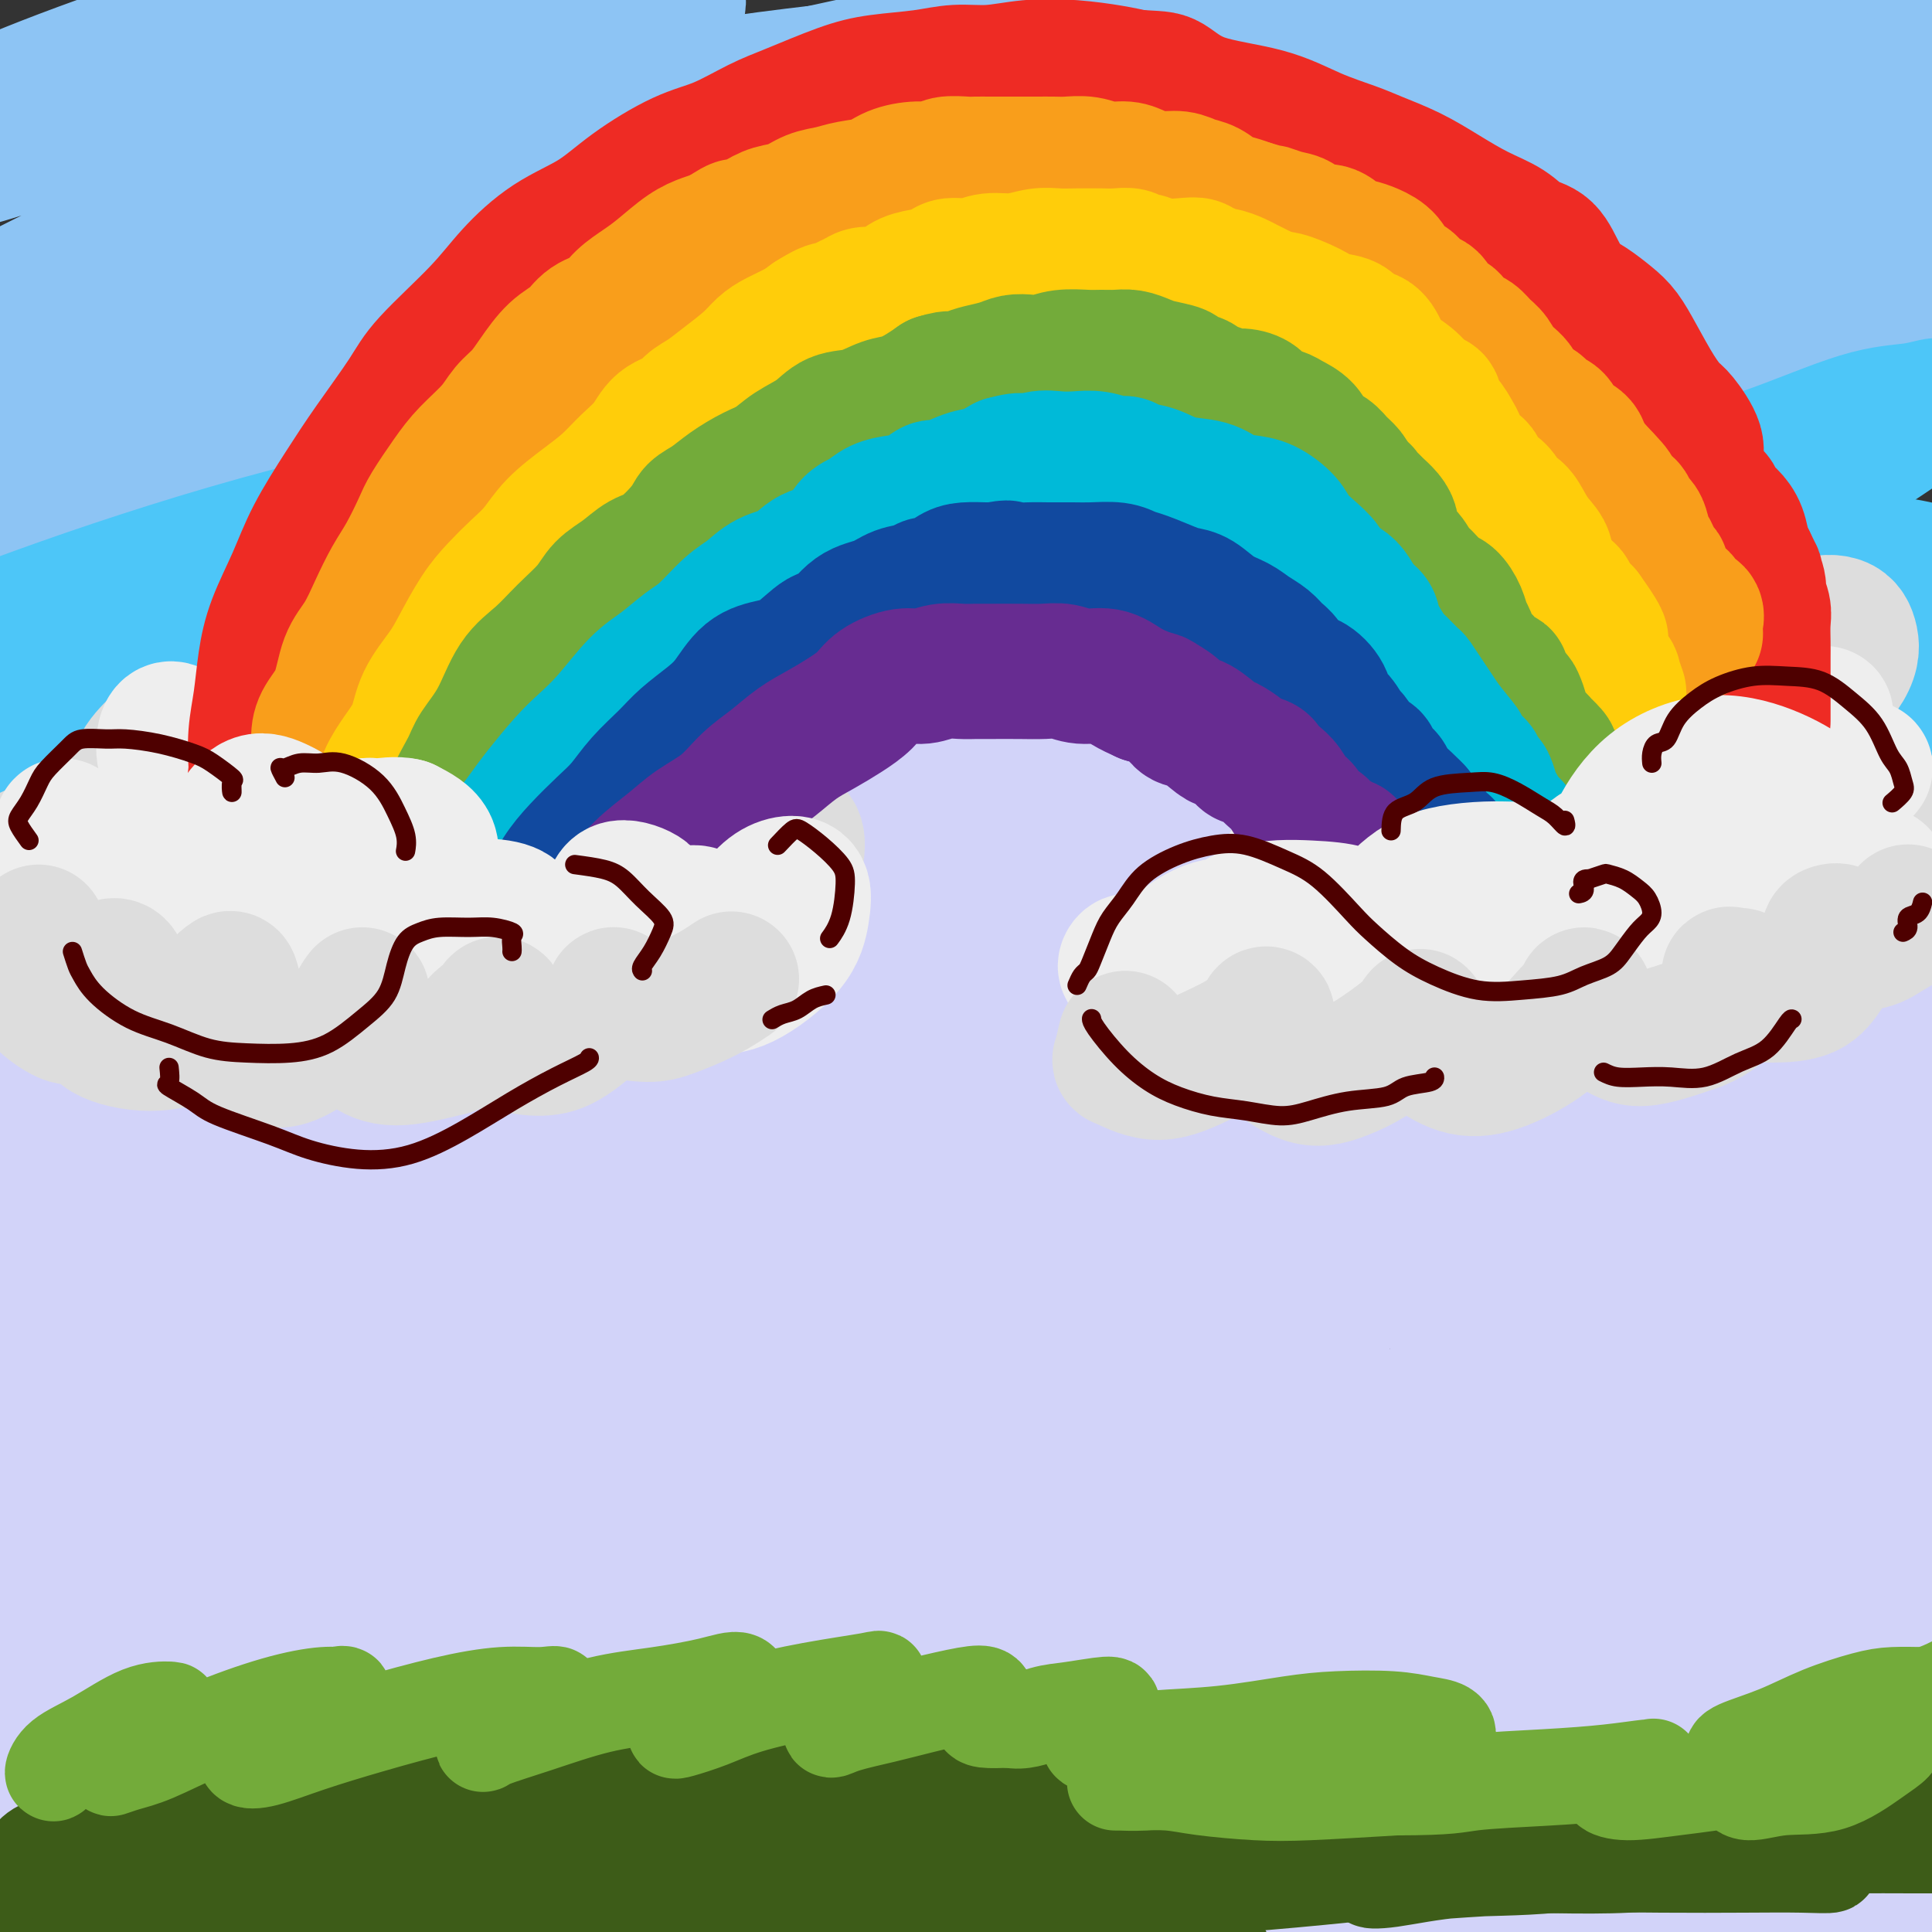 <svg viewBox='0 0 400 400' version='1.1' xmlns='http://www.w3.org/2000/svg' xmlns:xlink='http://www.w3.org/1999/xlink'><rect x="0" y="0" width="400" height="400" fill="#333333" stroke="none"/><g fill='none' stroke='#8DC4F4' stroke-width='28' stroke-linecap='round' stroke-linejoin='round'><path d='M275,79c-6.282,-0.030 -12.564,-0.061 -23,0c-10.436,0.061 -25.027,0.212 -42,1c-16.973,0.788 -36.327,2.211 -52,3c-15.673,0.789 -27.666,0.944 -44,4c-16.334,3.056 -37.008,9.014 -54,13c-16.992,3.986 -30.302,5.999 -45,10c-14.698,4.001 -30.784,9.990 -33,11c-2.216,1.010 9.438,-2.960 22,-7c12.562,-4.040 26.030,-8.152 43,-13c16.970,-4.848 37.441,-10.434 60,-16c22.559,-5.566 47.207,-11.114 71,-15c23.793,-3.886 46.731,-6.111 67,-9c20.269,-2.889 37.870,-6.444 49,-8c11.130,-1.556 15.791,-1.115 17,-1c1.209,0.115 -1.033,-0.098 -9,0c-7.967,0.098 -21.658,0.505 -38,2c-16.342,1.495 -35.337,4.077 -57,7c-21.663,2.923 -45.996,6.185 -69,10c-23.004,3.815 -44.678,8.181 -64,12c-19.322,3.819 -36.290,7.092 -50,10c-13.710,2.908 -24.162,5.452 -28,6c-3.838,0.548 -1.061,-0.899 1,-2c2.061,-1.101 3.406,-1.856 16,-6c12.594,-4.144 36.437,-11.677 58,-18c21.563,-6.323 40.845,-11.435 63,-16c22.155,-4.565 47.182,-8.582 70,-12c22.818,-3.418 43.425,-6.236 59,-8c15.575,-1.764 26.116,-2.475 32,-3c5.884,-0.525 7.110,-0.864 3,-1c-4.110,-0.136 -13.555,-0.068 -23,0'/><path d='M275,33c-7.851,-0.036 -15.979,-0.126 -37,2c-21.021,2.126 -54.934,6.467 -84,11c-29.066,4.533 -53.286,9.256 -76,14c-22.714,4.744 -43.923,9.509 -61,14c-17.077,4.491 -30.023,8.710 -38,11c-7.977,2.290 -10.984,2.652 -10,2c0.984,-0.652 5.961,-2.319 15,-6c9.039,-3.681 22.141,-9.375 39,-16c16.859,-6.625 37.475,-14.181 58,-21c20.525,-6.819 40.959,-12.899 59,-18c18.041,-5.101 33.687,-9.221 45,-12c11.313,-2.779 18.291,-4.217 21,-5c2.709,-0.783 1.149,-0.911 -5,0c-6.149,0.911 -16.886,2.862 -31,6c-14.114,3.138 -31.605,7.463 -49,12c-17.395,4.537 -34.693,9.284 -51,14c-16.307,4.716 -31.621,9.399 -44,14c-12.379,4.601 -21.821,9.121 -27,11c-5.179,1.879 -6.093,1.119 -5,0c1.093,-1.119 4.193,-2.595 11,-6c6.807,-3.405 17.319,-8.740 29,-14c11.681,-5.260 24.529,-10.447 38,-16c13.471,-5.553 27.563,-11.474 39,-16c11.437,-4.526 20.217,-7.657 25,-10c4.783,-2.343 5.569,-3.898 3,-5c-2.569,-1.102 -8.492,-1.750 -18,0c-9.508,1.750 -22.600,5.897 -37,9c-14.400,3.103 -30.107,5.162 -44,9c-13.893,3.838 -25.971,9.456 -36,13c-10.029,3.544 -18.008,5.012 -22,6c-3.992,0.988 -3.996,1.494 -4,2'/><path d='M-22,38c-8.267,2.665 2.067,-1.171 12,-5c9.933,-3.829 19.467,-7.651 31,-12c11.533,-4.349 25.067,-9.225 38,-14c12.933,-4.775 25.265,-9.448 35,-13c9.735,-3.552 16.874,-5.983 21,-8c4.126,-2.017 5.238,-3.620 5,-4c-0.238,-0.380 -1.828,0.465 -8,3c-6.172,2.535 -16.927,6.762 -28,10c-11.073,3.238 -22.463,5.487 -35,9c-12.537,3.513 -26.219,8.288 -36,12c-9.781,3.712 -15.661,6.359 -19,8c-3.339,1.641 -4.137,2.276 -2,3c2.137,0.724 7.211,1.537 16,1c8.789,-0.537 21.294,-2.425 38,-4c16.706,-1.575 37.612,-2.839 54,-4c16.388,-1.161 28.258,-2.220 53,-3c24.742,-0.780 62.355,-1.281 87,-2c24.645,-0.719 36.322,-1.655 48,-2c11.678,-0.345 23.357,-0.098 31,0c7.643,0.098 11.251,0.049 12,0c0.749,-0.049 -1.362,-0.097 -6,0c-4.638,0.097 -11.803,0.339 -23,1c-11.197,0.661 -26.424,1.740 -41,3c-14.576,1.260 -28.499,2.699 -42,5c-13.501,2.301 -26.578,5.462 -37,8c-10.422,2.538 -18.188,4.451 -22,7c-3.812,2.549 -3.671,5.733 -1,8c2.671,2.267 7.870,3.618 17,4c9.130,0.382 22.189,-0.205 37,-1c14.811,-0.795 31.375,-1.799 48,-4c16.625,-2.201 33.313,-5.601 50,-9'/><path d='M311,35c22.890,-2.915 31.116,-3.702 39,-6c7.884,-2.298 15.428,-6.106 20,-9c4.572,-2.894 6.174,-4.872 3,-7c-3.174,-2.128 -11.124,-4.404 -22,-6c-10.876,-1.596 -24.678,-2.511 -41,-3c-16.322,-0.489 -35.163,-0.551 -55,1c-19.837,1.551 -40.669,4.716 -59,7c-18.331,2.284 -34.162,3.687 -48,6c-13.838,2.313 -25.685,5.535 -34,8c-8.315,2.465 -13.099,4.174 -15,5c-1.901,0.826 -0.918,0.770 4,1c4.918,0.230 13.770,0.745 27,1c13.230,0.255 30.838,0.251 49,0c18.162,-0.251 36.876,-0.747 58,-1c21.124,-0.253 44.656,-0.262 66,0c21.344,0.262 40.498,0.795 54,1c13.502,0.205 21.350,0.084 26,0c4.650,-0.084 6.100,-0.129 3,0c-3.100,0.129 -10.751,0.433 -18,1c-7.249,0.567 -14.096,1.398 -25,3c-10.904,1.602 -25.866,3.974 -44,8c-18.134,4.026 -39.440,9.704 -54,14c-14.560,4.296 -22.373,7.209 -28,11c-5.627,3.791 -9.068,8.461 -9,11c0.068,2.539 3.644,2.947 11,3c7.356,0.053 18.491,-0.249 32,-1c13.509,-0.751 29.390,-1.953 46,-4c16.610,-2.047 33.947,-4.941 47,-7c13.053,-2.059 21.822,-3.285 28,-4c6.178,-0.715 9.765,-0.919 11,-2c1.235,-1.081 0.117,-3.041 -1,-5'/><path d='M382,61c-3.198,-0.785 -10.692,-0.248 -20,0c-9.308,0.248 -20.430,0.207 -32,1c-11.570,0.793 -23.586,2.419 -34,5c-10.414,2.581 -19.224,6.117 -26,9c-6.776,2.883 -11.518,5.112 -14,7c-2.482,1.888 -2.703,3.435 1,4c3.703,0.565 11.330,0.149 18,0c6.670,-0.149 12.382,-0.032 26,-1c13.618,-0.968 35.140,-3.023 49,-6c13.860,-2.977 20.058,-6.876 27,-10c6.942,-3.124 14.629,-5.473 20,-9c5.371,-3.527 8.425,-8.232 9,-12c0.575,-3.768 -1.330,-6.600 -5,-10c-3.670,-3.400 -9.105,-7.367 -16,-9c-6.895,-1.633 -15.251,-0.933 -21,-1c-5.749,-0.067 -8.890,-0.900 -13,0c-4.110,0.900 -9.191,3.534 -11,5c-1.809,1.466 -0.348,1.763 2,2c2.348,0.237 5.584,0.412 11,0c5.416,-0.412 13.011,-1.412 20,-3c6.989,-1.588 13.371,-3.763 17,-7c3.629,-3.237 4.505,-7.534 5,-10c0.495,-2.466 0.611,-3.101 -1,-4c-1.611,-0.899 -4.948,-2.063 -8,-2c-3.052,0.063 -5.819,1.352 -9,3c-3.181,1.648 -6.776,3.655 -9,6c-2.224,2.345 -3.077,5.029 -3,7c0.077,1.971 1.082,3.229 4,4c2.918,0.771 7.747,1.054 12,1c4.253,-0.054 7.929,-0.444 10,0c2.071,0.444 2.535,1.722 3,3'/><path d='M394,34c3.430,1.900 -0.495,4.650 -3,8c-2.505,3.350 -3.590,7.299 -4,10c-0.410,2.701 -0.144,4.154 1,5c1.144,0.846 3.168,1.085 5,0c1.832,-1.085 3.472,-3.496 4,-6c0.528,-2.504 -0.057,-5.103 -1,-9c-0.943,-3.897 -2.245,-9.092 -5,-14c-2.755,-4.908 -6.962,-9.528 -10,-12c-3.038,-2.472 -4.907,-2.797 -6,-3c-1.093,-0.203 -1.410,-0.286 -1,1c0.410,1.286 1.546,3.939 2,5c0.454,1.061 0.227,0.531 0,0'/></g>
<g fill='none' stroke='#4DC6F8' stroke-width='28' stroke-linecap='round' stroke-linejoin='round'><path d='M266,105c-9.332,-0.197 -18.665,-0.393 -26,0c-7.335,0.393 -12.674,1.376 -22,3c-9.326,1.624 -22.640,3.888 -37,6c-14.360,2.112 -29.764,4.072 -46,7c-16.236,2.928 -33.302,6.825 -51,11c-17.698,4.175 -36.027,8.628 -52,13c-15.973,4.372 -29.591,8.663 -41,13c-11.409,4.337 -20.608,8.721 -26,11c-5.392,2.279 -6.977,2.455 -5,2c1.977,-0.455 7.517,-1.540 16,-4c8.483,-2.460 19.908,-6.294 34,-11c14.092,-4.706 30.851,-10.285 50,-16c19.149,-5.715 40.689,-11.566 63,-17c22.311,-5.434 45.395,-10.451 66,-14c20.605,-3.549 38.733,-5.630 54,-8c15.267,-2.370 27.672,-5.027 36,-7c8.328,-1.973 12.578,-3.260 11,-4c-1.578,-0.740 -8.983,-0.933 -15,-1c-6.017,-0.067 -10.645,-0.008 -27,2c-16.355,2.008 -44.438,5.963 -69,9c-24.562,3.037 -45.604,5.155 -67,9c-21.396,3.845 -43.145,9.418 -62,14c-18.855,4.582 -34.817,8.175 -47,11c-12.183,2.825 -20.588,4.882 -25,6c-4.412,1.118 -4.830,1.297 -2,0c2.830,-1.297 8.910,-4.068 19,-8c10.090,-3.932 24.190,-9.023 40,-14c15.810,-4.977 33.331,-9.839 54,-14c20.669,-4.161 44.488,-7.620 66,-10c21.512,-2.380 40.718,-3.680 60,-4c19.282,-0.320 38.641,0.340 58,1'/><path d='M273,91c27.364,0.087 36.772,1.803 48,3c11.228,1.197 24.274,1.875 33,3c8.726,1.125 13.132,2.698 16,4c2.868,1.302 4.198,2.335 1,3c-3.198,0.665 -10.923,0.964 -17,1c-6.077,0.036 -10.505,-0.190 -24,0c-13.495,0.190 -36.056,0.797 -54,2c-17.944,1.203 -31.271,3.002 -46,5c-14.729,1.998 -30.861,4.195 -43,6c-12.139,1.805 -20.286,3.216 -25,4c-4.714,0.784 -5.996,0.939 -5,1c0.996,0.061 4.271,0.026 12,0c7.729,-0.026 19.912,-0.044 33,-1c13.088,-0.956 27.081,-2.851 45,-4c17.919,-1.149 39.765,-1.551 59,-2c19.235,-0.449 35.859,-0.944 49,-1c13.141,-0.056 22.799,0.327 30,1c7.201,0.673 11.946,1.636 13,2c1.054,0.364 -1.584,0.127 -7,0c-5.416,-0.127 -13.612,-0.146 -24,0c-10.388,0.146 -22.968,0.458 -36,1c-13.032,0.542 -26.515,1.316 -38,2c-11.485,0.684 -20.972,1.280 -27,2c-6.028,0.720 -8.597,1.564 -9,2c-0.403,0.436 1.361,0.464 5,0c3.639,-0.464 9.152,-1.420 17,-3c7.848,-1.580 18.031,-3.785 30,-7c11.969,-3.215 25.724,-7.439 36,-10c10.276,-2.561 17.074,-3.459 23,-5c5.926,-1.541 10.979,-3.726 13,-5c2.021,-1.274 1.011,-1.637 0,-2'/><path d='M381,93c1.454,-1.206 -1.411,-0.720 -6,0c-4.589,0.720 -10.902,1.673 -16,3c-5.098,1.327 -8.979,3.028 -12,4c-3.021,0.972 -5.181,1.214 -5,1c0.181,-0.214 2.701,-0.885 7,-2c4.299,-1.115 10.375,-2.673 17,-5c6.625,-2.327 13.799,-5.422 19,-7c5.201,-1.578 8.429,-1.638 11,-2c2.571,-0.362 4.486,-1.025 5,-1c0.514,0.025 -0.371,0.737 -1,1c-0.629,0.263 -1.000,0.075 -4,2c-3.000,1.925 -8.630,5.961 -14,9c-5.370,3.039 -10.482,5.079 -18,8c-7.518,2.921 -17.444,6.722 -28,10c-10.556,3.278 -21.741,6.034 -34,9c-12.259,2.966 -25.590,6.144 -41,9c-15.410,2.856 -32.898,5.390 -51,9c-18.102,3.610 -36.820,8.294 -55,13c-18.180,4.706 -35.824,9.432 -53,13c-17.176,3.568 -33.883,5.978 -48,9c-14.117,3.022 -25.644,6.657 -34,9c-8.356,2.343 -13.541,3.396 -16,4c-2.459,0.604 -2.193,0.760 0,0c2.193,-0.760 6.312,-2.436 14,-5c7.688,-2.564 18.946,-6.018 32,-9c13.054,-2.982 27.906,-5.493 45,-9c17.094,-3.507 36.431,-8.009 56,-11c19.569,-2.991 39.369,-4.472 58,-6c18.631,-1.528 36.093,-3.104 53,-4c16.907,-0.896 33.259,-1.113 45,-1c11.741,0.113 18.870,0.557 26,1'/><path d='M333,145c15.678,0.005 19.374,0.019 21,0c1.626,-0.019 1.183,-0.071 -2,-1c-3.183,-0.929 -9.107,-2.735 -18,-4c-8.893,-1.265 -20.756,-1.987 -35,-3c-14.244,-1.013 -30.869,-2.316 -49,-3c-18.131,-0.684 -37.767,-0.750 -58,0c-20.233,0.750 -41.061,2.316 -62,5c-20.939,2.684 -41.988,6.488 -59,10c-17.012,3.512 -29.989,6.733 -41,9c-11.011,2.267 -20.058,3.580 -25,5c-4.942,1.420 -5.779,2.947 -5,3c0.779,0.053 3.174,-1.367 9,-3c5.826,-1.633 15.085,-3.480 28,-6c12.915,-2.520 29.488,-5.713 47,-9c17.512,-3.287 35.964,-6.667 57,-9c21.036,-2.333 44.657,-3.619 67,-4c22.343,-0.381 43.409,0.143 63,1c19.591,0.857 37.706,2.048 53,4c15.294,1.952 27.765,4.667 39,7c11.235,2.333 21.234,4.284 28,6c6.766,1.716 10.300,3.195 12,4c1.700,0.805 1.565,0.935 0,1c-1.565,0.065 -4.560,0.063 -9,0c-4.440,-0.063 -10.325,-0.189 -17,-1c-6.675,-0.811 -14.139,-2.309 -19,-3c-4.861,-0.691 -7.117,-0.575 -11,-1c-3.883,-0.425 -9.391,-1.392 -10,-2c-0.609,-0.608 3.682,-0.856 9,-1c5.318,-0.144 11.662,-0.184 19,-1c7.338,-0.816 15.669,-2.408 24,-4'/><path d='M389,145c10.959,-1.482 12.355,-2.187 15,-3c2.645,-0.813 6.539,-1.735 8,-2c1.461,-0.265 0.490,0.127 -2,0c-2.490,-0.127 -6.498,-0.773 -11,-1c-4.502,-0.227 -9.499,-0.036 -14,0c-4.501,0.036 -8.507,-0.083 -12,0c-3.493,0.083 -6.472,0.369 -8,0c-1.528,-0.369 -1.604,-1.391 -1,-3c0.604,-1.609 1.886,-3.805 3,-6c1.114,-2.195 2.058,-4.390 3,-6c0.942,-1.610 1.881,-2.637 2,-3c0.119,-0.363 -0.582,-0.062 -1,0c-0.418,0.062 -0.554,-0.114 -1,0c-0.446,0.114 -1.204,0.518 -1,1c0.204,0.482 1.368,1.043 3,2c1.632,0.957 3.730,2.312 7,3c3.270,0.688 7.712,0.709 13,1c5.288,0.291 11.421,0.852 16,1c4.579,0.148 7.606,-0.118 9,0c1.394,0.118 1.157,0.619 0,1c-1.157,0.381 -3.235,0.641 -4,1c-0.765,0.359 -0.219,0.817 0,1c0.219,0.183 0.109,0.092 0,0'/></g>
<g fill='none' stroke='#D2D3F9' stroke-width='28' stroke-linecap='round' stroke-linejoin='round'><path d='M160,184c-16.395,2.986 -32.790,5.972 -46,9c-13.210,3.028 -23.237,6.098 -34,9c-10.763,2.902 -22.264,5.635 -32,8c-9.736,2.365 -17.709,4.363 -24,6c-6.291,1.637 -10.900,2.913 -14,4c-3.100,1.087 -4.689,1.985 -5,2c-0.311,0.015 0.657,-0.851 4,-2c3.343,-1.149 9.062,-2.580 17,-5c7.938,-2.420 18.094,-5.830 29,-9c10.906,-3.170 22.561,-6.099 37,-9c14.439,-2.901 31.662,-5.772 48,-9c16.338,-3.228 31.791,-6.812 47,-9c15.209,-2.188 30.174,-2.980 43,-4c12.826,-1.020 23.513,-2.267 32,-3c8.487,-0.733 14.773,-0.951 17,-1c2.227,-0.049 0.393,0.070 -5,0c-5.393,-0.070 -14.346,-0.330 -26,0c-11.654,0.330 -26.008,1.249 -42,2c-15.992,0.751 -33.620,1.333 -53,4c-19.380,2.667 -40.510,7.420 -60,11c-19.490,3.580 -37.340,5.989 -53,9c-15.660,3.011 -29.131,6.624 -39,9c-9.869,2.376 -16.137,3.515 -19,4c-2.863,0.485 -2.321,0.315 1,-1c3.321,-1.315 9.421,-3.775 19,-7c9.579,-3.225 22.636,-7.215 37,-11c14.364,-3.785 30.036,-7.365 49,-11c18.964,-3.635 41.221,-7.325 63,-10c21.779,-2.675 43.080,-4.336 63,-5c19.920,-0.664 38.460,-0.332 57,0'/><path d='M271,165c24.267,-0.759 24.935,-0.157 37,2c12.065,2.157 35.527,5.868 48,8c12.473,2.132 13.955,2.686 17,5c3.045,2.314 7.651,6.389 9,8c1.349,1.611 -0.560,0.756 -5,0c-4.440,-0.756 -11.412,-1.415 -21,-2c-9.588,-0.585 -21.793,-1.097 -35,-2c-13.207,-0.903 -27.416,-2.197 -44,-2c-16.584,0.197 -35.543,1.884 -53,4c-17.457,2.116 -33.414,4.661 -45,6c-11.586,1.339 -18.802,1.472 -27,3c-8.198,1.528 -17.377,4.451 -21,6c-3.623,1.549 -1.690,1.724 3,1c4.690,-0.724 12.136,-2.349 23,-4c10.864,-1.651 25.148,-3.329 41,-5c15.852,-1.671 33.274,-3.335 52,-4c18.726,-0.665 38.755,-0.332 56,0c17.245,0.332 31.705,0.663 42,1c10.295,0.337 16.423,0.680 23,1c6.577,0.320 13.602,0.619 17,1c3.398,0.381 3.169,0.846 -2,1c-5.169,0.154 -15.278,-0.003 -27,0c-11.722,0.003 -25.058,0.168 -39,0c-13.942,-0.168 -28.490,-0.667 -45,0c-16.510,0.667 -34.983,2.499 -53,5c-18.017,2.501 -35.577,5.669 -52,9c-16.423,3.331 -31.707,6.823 -47,11c-15.293,4.177 -30.594,9.037 -45,14c-14.406,4.963 -27.917,10.028 -39,14c-11.083,3.972 -19.738,6.849 -26,9c-6.262,2.151 -10.131,3.575 -14,5'/><path d='M-1,260c-20.084,6.753 -8.294,2.637 -3,1c5.294,-1.637 4.094,-0.793 7,-1c2.906,-0.207 9.919,-1.464 19,-4c9.081,-2.536 20.230,-6.350 31,-9c10.770,-2.650 21.162,-4.134 34,-7c12.838,-2.866 28.123,-7.112 45,-10c16.877,-2.888 35.345,-4.416 48,-6c12.655,-1.584 19.496,-3.224 33,-5c13.504,-1.776 33.673,-3.687 47,-5c13.327,-1.313 19.814,-2.027 25,-3c5.186,-0.973 9.072,-2.206 10,-3c0.928,-0.794 -1.102,-1.151 -7,-2c-5.898,-0.849 -15.662,-2.191 -29,-3c-13.338,-0.809 -30.248,-1.084 -43,-1c-12.752,0.084 -21.345,0.526 -41,2c-19.655,1.474 -50.370,3.979 -73,7c-22.630,3.021 -37.174,6.558 -52,10c-14.826,3.442 -29.933,6.791 -42,10c-12.067,3.209 -21.093,6.280 -26,8c-4.907,1.720 -5.693,2.091 -4,2c1.693,-0.091 5.865,-0.642 13,-2c7.135,-1.358 17.231,-3.521 29,-6c11.769,-2.479 25.209,-5.272 41,-7c15.791,-1.728 33.932,-2.389 55,-3c21.068,-0.611 45.061,-1.171 67,-1c21.939,0.171 41.822,1.075 60,2c18.178,0.925 34.650,1.872 47,2c12.350,0.128 20.578,-0.564 24,-1c3.422,-0.436 2.037,-0.617 -3,-1c-5.037,-0.383 -13.725,-0.966 -27,-1c-13.275,-0.034 -31.138,0.483 -49,1'/><path d='M235,224c-22.058,0.755 -37.701,3.144 -59,7c-21.299,3.856 -48.252,9.181 -72,15c-23.748,5.819 -44.292,12.134 -61,17c-16.708,4.866 -29.581,8.282 -38,11c-8.419,2.718 -12.384,4.736 -13,6c-0.616,1.264 2.118,1.773 9,1c6.882,-0.773 17.912,-2.826 32,-6c14.088,-3.174 31.233,-7.467 51,-12c19.767,-4.533 42.158,-9.305 64,-13c21.842,-3.695 43.137,-6.313 61,-8c17.863,-1.687 32.293,-2.444 42,-3c9.707,-0.556 14.691,-0.912 15,-1c0.309,-0.088 -4.055,0.091 -13,1c-8.945,0.909 -22.470,2.550 -39,5c-16.530,2.450 -36.065,5.711 -58,10c-21.935,4.289 -46.268,9.606 -68,15c-21.732,5.394 -40.861,10.864 -56,16c-15.139,5.136 -26.288,9.937 -33,13c-6.712,3.063 -8.987,4.389 -6,5c2.987,0.611 11.237,0.509 18,0c6.763,-0.509 12.040,-1.424 30,-5c17.960,-3.576 48.603,-9.814 76,-14c27.397,-4.186 51.548,-6.321 73,-8c21.452,-1.679 40.205,-2.901 54,-3c13.795,-0.099 22.630,0.925 27,2c4.370,1.075 4.274,2.201 -2,3c-6.274,0.799 -18.725,1.269 -35,3c-16.275,1.731 -36.373,4.722 -59,8c-22.627,3.278 -47.784,6.844 -73,12c-25.216,5.156 -50.490,11.902 -69,17c-18.510,5.098 -30.255,8.549 -42,12'/><path d='M-9,330c-19.726,5.360 -13.542,4.259 -9,4c4.542,-0.259 7.441,0.325 16,-2c8.559,-2.325 22.779,-7.558 40,-13c17.221,-5.442 37.445,-11.092 61,-16c23.555,-4.908 50.442,-9.073 73,-13c22.558,-3.927 40.785,-7.614 56,-9c15.215,-1.386 27.416,-0.469 34,0c6.584,0.469 7.552,0.491 4,2c-3.552,1.509 -11.624,4.505 -24,8c-12.376,3.495 -29.057,7.490 -49,12c-19.943,4.510 -43.148,9.536 -65,15c-21.852,5.464 -42.349,11.367 -60,17c-17.651,5.633 -32.454,10.995 -43,15c-10.546,4.005 -16.833,6.653 -19,8c-2.167,1.347 -0.213,1.393 5,0c5.213,-1.393 13.685,-4.224 29,-9c15.315,-4.776 37.474,-11.496 53,-16c15.526,-4.504 24.418,-6.791 43,-10c18.582,-3.209 46.854,-7.341 64,-9c17.146,-1.659 23.165,-0.847 26,0c2.835,0.847 2.485,1.728 -3,4c-5.485,2.272 -16.104,5.933 -31,10c-14.896,4.067 -34.067,8.538 -55,14c-20.933,5.462 -43.628,11.914 -65,19c-21.372,7.086 -41.421,14.806 -57,20c-15.579,5.194 -26.687,7.861 -33,10c-6.313,2.139 -7.830,3.750 -6,3c1.830,-0.750 7.006,-3.861 17,-8c9.994,-4.139 24.806,-9.307 42,-15c17.194,-5.693 36.770,-11.912 57,-17c20.230,-5.088 41.115,-9.044 62,-13'/><path d='M154,341c16.923,-3.168 28.230,-4.588 34,-5c5.770,-0.412 6.004,0.182 3,2c-3.004,1.818 -9.247,4.859 -22,9c-12.753,4.141 -32.015,9.382 -46,13c-13.985,3.618 -22.692,5.612 -43,13c-20.308,7.388 -52.215,20.171 -72,28c-19.785,7.829 -27.447,10.706 -32,13c-4.553,2.294 -5.997,4.007 -3,3c2.997,-1.007 10.435,-4.733 23,-9c12.565,-4.267 30.255,-9.075 50,-15c19.745,-5.925 41.543,-12.965 65,-18c23.457,-5.035 48.571,-8.063 71,-11c22.429,-2.937 42.172,-5.782 58,-7c15.828,-1.218 27.740,-0.809 35,0c7.260,0.809 9.869,2.016 9,4c-0.869,1.984 -5.216,4.743 -14,7c-8.784,2.257 -22.006,4.010 -37,7c-14.994,2.990 -31.760,7.217 -51,12c-19.240,4.783 -40.955,10.123 -60,15c-19.045,4.877 -35.420,9.293 -48,13c-12.580,3.707 -21.364,6.706 -26,8c-4.636,1.294 -5.125,0.882 -4,1c1.125,0.118 3.864,0.767 16,-1c12.136,-1.767 33.669,-5.951 55,-10c21.331,-4.049 42.458,-7.963 65,-11c22.542,-3.037 46.497,-5.196 68,-7c21.503,-1.804 40.552,-3.251 58,-4c17.448,-0.749 33.295,-0.799 44,0c10.705,0.799 16.267,2.446 20,3c3.733,0.554 5.638,0.015 1,0c-4.638,-0.015 -15.819,0.492 -27,1'/><path d='M344,395c-10.795,0.479 -24.782,1.175 -40,2c-15.218,0.825 -31.667,1.778 -49,3c-17.333,1.222 -35.551,2.711 -50,4c-14.449,1.289 -25.130,2.377 -34,3c-8.870,0.623 -15.930,0.782 -19,1c-3.070,0.218 -2.149,0.497 2,0c4.149,-0.497 11.527,-1.769 22,-3c10.473,-1.231 24.042,-2.420 40,-4c15.958,-1.580 34.306,-3.550 53,-5c18.694,-1.450 37.732,-2.378 54,-3c16.268,-0.622 29.764,-0.936 41,-1c11.236,-0.064 20.212,0.123 25,0c4.788,-0.123 5.388,-0.556 4,0c-1.388,0.556 -4.762,2.101 -10,3c-5.238,0.899 -12.338,1.153 -20,2c-7.662,0.847 -15.886,2.286 -25,3c-9.114,0.714 -19.118,0.704 -26,1c-6.882,0.296 -10.642,0.899 -15,1c-4.358,0.101 -9.314,-0.299 -11,-1c-1.686,-0.701 -0.101,-1.701 2,-3c2.101,-1.299 4.718,-2.896 10,-5c5.282,-2.104 13.229,-4.714 22,-6c8.771,-1.286 18.367,-1.247 26,-2c7.633,-0.753 13.304,-2.297 17,-3c3.696,-0.703 5.416,-0.565 4,-1c-1.416,-0.435 -5.968,-1.441 -11,-2c-5.032,-0.559 -10.545,-0.669 -18,-1c-7.455,-0.331 -16.854,-0.883 -33,-1c-16.146,-0.117 -39.039,0.199 -56,1c-16.961,0.801 -27.989,2.086 -38,3c-10.011,0.914 -19.006,1.457 -28,2'/><path d='M183,383c-22.022,1.142 -16.078,0.995 -14,1c2.078,0.005 0.291,0.160 3,-1c2.709,-1.160 9.913,-3.637 22,-7c12.087,-3.363 29.057,-7.612 42,-11c12.943,-3.388 21.857,-5.914 39,-9c17.143,-3.086 42.513,-6.730 59,-10c16.487,-3.270 24.091,-6.164 30,-8c5.909,-1.836 10.122,-2.614 11,-3c0.878,-0.386 -1.581,-0.380 -7,-1c-5.419,-0.620 -13.800,-1.866 -25,-2c-11.200,-0.134 -25.219,0.843 -41,2c-15.781,1.157 -33.322,2.495 -49,5c-15.678,2.505 -29.492,6.178 -39,8c-9.508,1.822 -14.710,1.794 -17,2c-2.290,0.206 -1.669,0.647 3,-2c4.669,-2.647 13.386,-8.382 26,-14c12.614,-5.618 29.126,-11.119 45,-17c15.874,-5.881 31.109,-12.141 44,-18c12.891,-5.859 23.439,-11.316 31,-15c7.561,-3.684 12.136,-5.593 14,-7c1.864,-1.407 1.017,-2.310 -4,-2c-5.017,0.310 -14.203,1.833 -28,6c-13.797,4.167 -32.205,10.976 -47,17c-14.795,6.024 -25.978,11.262 -43,19c-17.022,7.738 -39.882,17.977 -52,24c-12.118,6.023 -13.495,7.832 -14,9c-0.505,1.168 -0.138,1.697 4,0c4.138,-1.697 12.047,-5.620 24,-11c11.953,-5.380 27.949,-12.218 47,-20c19.051,-7.782 41.157,-16.509 60,-24c18.843,-7.491 34.421,-13.745 50,-20'/><path d='M357,274c34.745,-14.553 29.107,-13.436 29,-15c-0.107,-1.564 5.316,-5.809 5,-9c-0.316,-3.191 -6.372,-5.328 -16,-6c-9.628,-0.672 -22.829,0.120 -38,2c-15.171,1.880 -32.312,4.846 -50,9c-17.688,4.154 -35.923,9.496 -50,14c-14.077,4.504 -23.995,8.172 -31,10c-7.005,1.828 -11.098,1.817 -13,2c-1.902,0.183 -1.612,0.561 3,-2c4.612,-2.561 13.548,-8.061 26,-14c12.452,-5.939 28.421,-12.316 46,-19c17.579,-6.684 36.769,-13.674 51,-19c14.231,-5.326 23.504,-8.987 30,-12c6.496,-3.013 10.217,-5.377 11,-7c0.783,-1.623 -1.371,-2.504 -7,-2c-5.629,0.504 -14.734,2.395 -26,6c-11.266,3.605 -24.692,8.926 -41,16c-16.308,7.074 -35.497,15.901 -48,22c-12.503,6.099 -18.321,9.471 -25,13c-6.679,3.529 -14.221,7.215 -18,9c-3.779,1.785 -3.796,1.668 0,0c3.796,-1.668 11.403,-4.887 22,-9c10.597,-4.113 24.182,-9.120 40,-15c15.818,-5.880 33.868,-12.633 49,-18c15.132,-5.367 27.346,-9.349 36,-13c8.654,-3.651 13.748,-6.970 17,-9c3.252,-2.030 4.660,-2.771 3,-2c-1.660,0.771 -6.389,3.055 -10,5c-3.611,1.945 -6.103,3.550 -13,10c-6.897,6.450 -18.201,17.745 -26,27c-7.799,9.255 -12.095,16.472 -13,21c-0.905,4.528 1.582,6.368 5,7c3.418,0.632 7.766,0.055 13,-2c5.234,-2.055 11.352,-5.587 18,-10c6.648,-4.413 13.824,-9.706 21,-15'/><path d='M357,249c9.814,-6.989 14.848,-11.962 19,-17c4.152,-5.038 7.420,-10.139 9,-14c1.580,-3.861 1.471,-6.480 1,-8c-0.471,-1.520 -1.305,-1.941 -3,0c-1.695,1.941 -4.252,6.243 -7,11c-2.748,4.757 -5.686,9.967 -8,16c-2.314,6.033 -4.003,12.888 -4,17c0.003,4.112 1.697,5.482 4,6c2.303,0.518 5.214,0.185 8,-2c2.786,-2.185 5.447,-6.223 8,-10c2.553,-3.777 4.996,-7.292 7,-11c2.004,-3.708 3.567,-7.607 4,-13c0.433,-5.393 -0.264,-12.278 -1,-17c-0.736,-4.722 -1.510,-7.280 -3,-10c-1.490,-2.720 -3.696,-5.601 -5,-7c-1.304,-1.399 -1.705,-1.317 -2,-1c-0.295,0.317 -0.485,0.869 -1,2c-0.515,1.131 -1.355,2.842 -1,5c0.355,2.158 1.906,4.765 4,7c2.094,2.235 4.731,4.100 8,5c3.269,0.900 7.171,0.837 10,0c2.829,-0.837 4.586,-2.447 5,-4c0.414,-1.553 -0.517,-3.047 -2,-5c-1.483,-1.953 -3.520,-4.363 -6,-6c-2.480,-1.637 -5.402,-2.499 -8,-3c-2.598,-0.501 -4.872,-0.639 -6,-1c-1.128,-0.361 -1.111,-0.943 -1,-1c0.111,-0.057 0.318,0.412 1,0c0.682,-0.412 1.841,-1.706 3,-3'/><path d='M390,185c0.573,-0.966 0.506,-1.379 1,-2c0.494,-0.621 1.551,-1.448 2,-2c0.449,-0.552 0.291,-0.828 0,-1c-0.291,-0.172 -0.716,-0.239 -1,0c-0.284,0.239 -0.429,0.784 0,1c0.429,0.216 1.432,0.101 2,0c0.568,-0.101 0.702,-0.190 1,0c0.298,0.190 0.759,0.658 1,1c0.241,0.342 0.262,0.558 -1,1c-1.262,0.442 -3.808,1.110 -7,2c-3.192,0.890 -7.032,2.002 -11,3c-3.968,0.998 -8.066,1.883 -12,4c-3.934,2.117 -7.705,5.468 -11,9c-3.295,3.532 -6.114,7.246 -8,12c-1.886,4.754 -2.841,10.547 -3,14c-0.159,3.453 0.477,4.567 3,6c2.523,1.433 6.934,3.186 11,4c4.066,0.814 7.786,0.688 11,1c3.214,0.312 5.922,1.063 7,3c1.078,1.937 0.525,5.059 -1,9c-1.525,3.941 -4.024,8.699 -6,14c-1.976,5.301 -3.429,11.144 -5,15c-1.571,3.856 -3.258,5.726 -4,7c-0.742,1.274 -0.538,1.951 0,2c0.538,0.049 1.410,-0.530 3,-3c1.590,-2.470 3.898,-6.830 6,-12c2.102,-5.170 3.996,-11.149 5,-17c1.004,-5.851 1.116,-11.575 1,-15c-0.116,-3.425 -0.462,-4.550 -1,-4c-0.538,0.550 -1.269,2.775 -2,5'/><path d='M371,242c-0.792,2.743 -1.772,7.099 -3,14c-1.228,6.901 -2.705,16.347 -4,24c-1.295,7.653 -2.408,13.512 -4,22c-1.592,8.488 -3.663,19.606 -5,28c-1.337,8.394 -1.940,14.063 -4,20c-2.060,5.937 -5.577,12.142 -10,19c-4.423,6.858 -9.751,14.367 -15,21c-5.249,6.633 -10.417,12.388 -15,17c-4.583,4.612 -8.579,8.079 -11,9c-2.421,0.921 -3.267,-0.705 -3,-5c0.267,-4.295 1.647,-11.260 5,-21c3.353,-9.740 8.680,-22.255 15,-36c6.320,-13.745 13.635,-28.721 21,-42c7.365,-13.279 14.780,-24.861 19,-31c4.220,-6.139 5.244,-6.836 5,-7c-0.244,-0.164 -1.756,0.204 -5,3c-3.244,2.796 -8.221,8.020 -14,15c-5.779,6.980 -12.361,15.717 -20,26c-7.639,10.283 -16.335,22.114 -24,33c-7.665,10.886 -14.297,20.828 -18,26c-3.703,5.172 -4.476,5.574 -4,4c0.476,-1.574 2.201,-5.125 7,-11c4.799,-5.875 12.673,-14.073 20,-23c7.327,-8.927 14.108,-18.583 23,-30c8.892,-11.417 19.894,-24.594 28,-32c8.106,-7.406 13.317,-9.042 16,-9c2.683,0.042 2.838,1.763 2,7c-0.838,5.237 -2.668,13.991 -5,23c-2.332,9.009 -5.166,18.272 -8,28c-2.834,9.728 -5.667,19.922 -7,26c-1.333,6.078 -1.167,8.039 -1,10'/><path d='M352,370c-2.075,13.557 3.236,3.948 7,-1c3.764,-4.948 5.980,-5.236 9,-8c3.020,-2.764 6.843,-8.005 11,-15c4.157,-6.995 8.649,-15.744 12,-24c3.351,-8.256 5.561,-16.020 7,-20c1.439,-3.980 2.107,-4.175 2,-4c-0.107,0.175 -0.988,0.721 -2,4c-1.012,3.279 -2.155,9.290 -3,14c-0.845,4.710 -1.391,8.117 -3,17c-1.609,8.883 -4.280,23.240 -6,34c-1.720,10.760 -2.489,17.922 -3,24c-0.511,6.078 -0.764,11.071 0,13c0.764,1.929 2.545,0.794 3,0c0.455,-0.794 -0.417,-1.247 0,-4c0.417,-2.753 2.121,-7.805 3,-14c0.879,-6.195 0.932,-13.533 2,-21c1.068,-7.467 3.152,-15.065 4,-21c0.848,-5.935 0.462,-10.209 1,-18c0.538,-7.791 2.001,-19.101 3,-27c0.999,-7.899 1.535,-12.387 2,-18c0.465,-5.613 0.858,-12.353 1,-18c0.142,-5.647 0.034,-10.203 0,-14c-0.034,-3.797 0.005,-6.836 0,-8c-0.005,-1.164 -0.054,-0.454 0,0c0.054,0.454 0.211,0.653 0,4c-0.211,3.347 -0.788,9.844 -1,15c-0.212,5.156 -0.057,8.973 0,19c0.057,10.027 0.015,26.265 0,37c-0.015,10.735 -0.004,15.967 0,21c0.004,5.033 0.001,9.867 -1,14c-1.001,4.133 -3.001,7.567 -5,11'/><path d='M395,362c-2.514,5.092 -5.798,5.322 -8,6c-2.202,0.678 -3.322,1.805 -5,1c-1.678,-0.805 -3.914,-3.540 -5,-8c-1.086,-4.460 -1.023,-10.645 -1,-18c0.023,-7.355 0.007,-15.880 1,-25c0.993,-9.120 2.996,-18.834 3,-25c0.004,-6.166 -1.989,-8.784 -5,-10c-3.011,-1.216 -7.038,-1.032 -13,1c-5.962,2.032 -13.859,5.910 -22,10c-8.141,4.090 -16.524,8.390 -25,14c-8.476,5.610 -17.043,12.528 -24,18c-6.957,5.472 -12.304,9.497 -15,12c-2.696,2.503 -2.742,3.485 -3,4c-0.258,0.515 -0.728,0.563 1,0c1.728,-0.563 5.655,-1.736 10,-4c4.345,-2.264 9.109,-5.620 14,-9c4.891,-3.380 9.910,-6.786 14,-10c4.090,-3.214 7.253,-6.236 7,-7c-0.253,-0.764 -3.921,0.729 -9,2c-5.079,1.271 -11.567,2.318 -21,6c-9.433,3.682 -21.810,9.998 -31,14c-9.190,4.002 -15.193,5.690 -25,9c-9.807,3.310 -23.418,8.242 -41,15c-17.582,6.758 -39.136,15.342 -56,22c-16.864,6.658 -29.038,11.390 -41,15c-11.962,3.610 -23.712,6.098 -33,8c-9.288,1.902 -16.113,3.217 -22,5c-5.887,1.783 -10.836,4.035 -14,6c-3.164,1.965 -4.544,3.645 -5,5c-0.456,1.355 0.013,2.387 3,3c2.987,0.613 8.494,0.806 14,1'/><path d='M38,423c5.779,0.564 11.726,-0.025 20,-1c8.274,-0.975 18.875,-2.335 29,-4c10.125,-1.665 19.775,-3.633 31,-6c11.225,-2.367 24.027,-5.131 37,-8c12.973,-2.869 26.118,-5.843 38,-8c11.882,-2.157 22.500,-3.497 33,-5c10.500,-1.503 20.881,-3.171 31,-4c10.119,-0.829 19.976,-0.821 29,-1c9.024,-0.179 17.216,-0.545 24,-1c6.784,-0.455 12.160,-0.998 18,-1c5.840,-0.002 12.145,0.535 17,1c4.855,0.465 8.259,0.856 12,1c3.741,0.144 7.820,0.042 12,0c4.180,-0.042 8.461,-0.022 13,0c4.539,0.022 9.335,0.047 14,0c4.665,-0.047 9.197,-0.167 13,0c3.803,0.167 6.875,0.619 9,1c2.125,0.381 3.301,0.690 4,1c0.699,0.310 0.919,0.622 1,1c0.081,0.378 0.023,0.822 0,1c-0.023,0.178 -0.012,0.089 0,0'/></g>
<g fill='none' stroke='#DDDDDD' stroke-width='28' stroke-linecap='round' stroke-linejoin='round'><path d='M35,179c-0.643,0.389 -1.285,0.778 -2,1c-0.715,0.222 -1.502,0.277 -2,1c-0.498,0.723 -0.706,2.113 0,3c0.706,0.887 2.326,1.270 4,1c1.674,-0.270 3.400,-1.192 5,-3c1.600,-1.808 3.072,-4.502 4,-7c0.928,-2.498 1.312,-4.802 1,-8c-0.312,-3.198 -1.320,-7.292 -3,-10c-1.680,-2.708 -4.031,-4.030 -6,-4c-1.969,0.030 -3.554,1.410 -5,3c-1.446,1.590 -2.751,3.389 -3,6c-0.249,2.611 0.558,6.036 2,8c1.442,1.964 3.518,2.469 5,3c1.482,0.531 2.371,1.089 5,0c2.629,-1.089 6.999,-3.826 10,-7c3.001,-3.174 4.633,-6.786 6,-10c1.367,-3.214 2.471,-6.028 3,-9c0.529,-2.972 0.485,-6.100 0,-8c-0.485,-1.900 -1.409,-2.572 -2,-3c-0.591,-0.428 -0.848,-0.613 -1,0c-0.152,0.613 -0.199,2.023 0,4c0.199,1.977 0.644,4.519 1,7c0.356,2.481 0.624,4.899 2,6c1.376,1.101 3.861,0.886 6,0c2.139,-0.886 3.932,-2.442 6,-5c2.068,-2.558 4.412,-6.118 6,-9c1.588,-2.882 2.420,-5.084 3,-8c0.580,-2.916 0.908,-6.544 0,-9c-0.908,-2.456 -3.052,-3.738 -4,-4c-0.948,-0.262 -0.699,0.497 -1,2c-0.301,1.503 -1.150,3.752 -2,6'/><path d='M73,126c-0.550,2.069 -0.427,3.240 0,6c0.427,2.760 1.156,7.107 3,10c1.844,2.893 4.804,4.332 8,5c3.196,0.668 6.628,0.565 10,0c3.372,-0.565 6.684,-1.592 9,-3c2.316,-1.408 3.635,-3.198 5,-5c1.365,-1.802 2.777,-3.617 3,-5c0.223,-1.383 -0.742,-2.333 -2,-3c-1.258,-0.667 -2.809,-1.050 -4,-1c-1.191,0.050 -2.022,0.533 -3,2c-0.978,1.467 -2.101,3.918 -3,7c-0.899,3.082 -1.572,6.793 -1,10c0.572,3.207 2.388,5.909 4,8c1.612,2.091 3.019,3.571 5,4c1.981,0.429 4.537,-0.194 7,-1c2.463,-0.806 4.832,-1.795 6,-3c1.168,-1.205 1.136,-2.628 1,-4c-0.136,-1.372 -0.377,-2.695 -1,-4c-0.623,-1.305 -1.629,-2.591 -3,-3c-1.371,-0.409 -3.108,0.061 -5,1c-1.892,0.939 -3.940,2.349 -5,5c-1.060,2.651 -1.132,6.545 -1,10c0.132,3.455 0.468,6.472 2,9c1.532,2.528 4.260,4.568 7,6c2.740,1.432 5.490,2.255 9,2c3.510,-0.255 7.778,-1.587 11,-3c3.222,-1.413 5.396,-2.906 7,-4c1.604,-1.094 2.636,-1.788 3,-3c0.364,-1.212 0.060,-2.942 -1,-4c-1.060,-1.058 -2.874,-1.445 -5,-1c-2.126,0.445 -4.563,1.723 -7,3'/><path d='M132,167c-2.047,1.354 -3.665,3.238 -5,6c-1.335,2.762 -2.389,6.402 -2,10c0.389,3.598 2.219,7.153 5,9c2.781,1.847 6.512,1.984 9,2c2.488,0.016 3.735,-0.090 7,-1c3.265,-0.910 8.550,-2.624 12,-5c3.450,-2.376 5.066,-5.415 6,-8c0.934,-2.585 1.187,-4.716 1,-6c-0.187,-1.284 -0.812,-1.722 -2,-2c-1.188,-0.278 -2.937,-0.395 -5,1c-2.063,1.395 -4.440,4.304 -7,7c-2.560,2.696 -5.304,5.179 -8,8c-2.696,2.821 -5.346,5.980 -7,8c-1.654,2.020 -2.313,2.901 -4,3c-1.687,0.099 -4.402,-0.585 -6,-2c-1.598,-1.415 -2.078,-3.560 -3,-6c-0.922,-2.440 -2.287,-5.173 -5,-8c-2.713,-2.827 -6.773,-5.747 -11,-8c-4.227,-2.253 -8.620,-3.837 -13,-4c-4.380,-0.163 -8.746,1.096 -12,2c-3.254,0.904 -5.396,1.454 -7,3c-1.604,1.546 -2.672,4.088 -3,6c-0.328,1.912 0.082,3.195 1,4c0.918,0.805 2.345,1.133 5,0c2.655,-1.133 6.540,-3.728 9,-6c2.460,-2.272 3.495,-4.222 4,-6c0.505,-1.778 0.481,-3.385 -1,-5c-1.481,-1.615 -4.418,-3.237 -8,-4c-3.582,-0.763 -7.811,-0.667 -13,0c-5.189,0.667 -11.340,1.905 -16,4c-4.660,2.095 -7.830,5.048 -11,8'/><path d='M42,177c-2.842,2.348 -4.446,4.216 -5,7c-0.554,2.784 -0.056,6.482 1,9c1.056,2.518 2.671,3.854 5,4c2.329,0.146 5.371,-0.900 8,-2c2.629,-1.100 4.843,-2.253 6,-4c1.157,-1.747 1.255,-4.086 1,-6c-0.255,-1.914 -0.863,-3.402 -3,-5c-2.137,-1.598 -5.804,-3.306 -10,-4c-4.196,-0.694 -8.922,-0.372 -13,1c-4.078,1.372 -7.509,3.796 -10,6c-2.491,2.204 -4.041,4.187 -5,6c-0.959,1.813 -1.326,3.456 -1,5c0.326,1.544 1.344,2.990 3,3c1.656,0.010 3.951,-1.415 6,-3c2.049,-1.585 3.851,-3.329 5,-5c1.149,-1.671 1.646,-3.270 1,-5c-0.646,-1.730 -2.433,-3.592 -5,-5c-2.567,-1.408 -5.912,-2.361 -9,-3c-3.088,-0.639 -5.919,-0.962 -9,0c-3.081,0.962 -6.411,3.211 -9,6c-2.589,2.789 -4.436,6.119 -5,8c-0.564,1.881 0.156,2.314 2,3c1.844,0.686 4.813,1.625 6,2c1.187,0.375 0.594,0.188 0,0'/><path d='M288,180c0.145,-0.091 0.290,-0.183 1,0c0.710,0.183 1.985,0.639 3,1c1.015,0.361 1.768,0.625 3,0c1.232,-0.625 2.941,-2.139 4,-4c1.059,-1.861 1.468,-4.069 1,-6c-0.468,-1.931 -1.813,-3.584 -4,-5c-2.187,-1.416 -5.215,-2.596 -7,-3c-1.785,-0.404 -2.327,-0.033 -3,1c-0.673,1.033 -1.477,2.726 -1,4c0.477,1.274 2.234,2.127 4,3c1.766,0.873 3.541,1.766 6,2c2.459,0.234 5.600,-0.190 9,-2c3.400,-1.810 7.058,-5.007 10,-8c2.942,-2.993 5.169,-5.783 6,-9c0.831,-3.217 0.266,-6.859 0,-10c-0.266,-3.141 -0.233,-5.779 -1,-8c-0.767,-2.221 -2.335,-4.026 -4,-5c-1.665,-0.974 -3.426,-1.118 -5,0c-1.574,1.118 -2.962,3.497 -4,6c-1.038,2.503 -1.726,5.129 -2,8c-0.274,2.871 -0.134,5.987 1,8c1.134,2.013 3.260,2.925 6,3c2.740,0.075 6.093,-0.685 10,-3c3.907,-2.315 8.368,-6.185 12,-10c3.632,-3.815 6.435,-7.574 8,-11c1.565,-3.426 1.892,-6.520 2,-9c0.108,-2.480 -0.002,-4.345 0,-6c0.002,-1.655 0.116,-3.099 -1,-3c-1.116,0.099 -3.462,1.743 -5,4c-1.538,2.257 -2.269,5.129 -3,8'/><path d='M334,126c-1.470,3.967 -1.146,7.885 0,12c1.146,4.115 3.113,8.426 6,11c2.887,2.574 6.694,3.410 11,4c4.306,0.590 9.110,0.935 13,0c3.890,-0.935 6.866,-3.150 10,-6c3.134,-2.850 6.427,-6.336 8,-9c1.573,-2.664 1.428,-4.506 1,-6c-0.428,-1.494 -1.137,-2.638 -3,-3c-1.863,-0.362 -4.878,0.059 -7,2c-2.122,1.941 -3.350,5.403 -5,9c-1.650,3.597 -3.721,7.330 -4,11c-0.279,3.670 1.235,7.277 3,11c1.765,3.723 3.782,7.562 6,9c2.218,1.438 4.636,0.474 7,0c2.364,-0.474 4.674,-0.457 6,-1c1.326,-0.543 1.669,-1.646 2,-3c0.331,-1.354 0.650,-2.959 0,-3c-0.650,-0.041 -2.268,1.482 -4,4c-1.732,2.518 -3.577,6.032 -5,10c-1.423,3.968 -2.423,8.390 -2,11c0.423,2.610 2.271,3.407 4,4c1.729,0.593 3.340,0.982 4,1c0.660,0.018 0.368,-0.335 0,-1c-0.368,-0.665 -0.812,-1.644 -2,-3c-1.188,-1.356 -3.121,-3.090 -6,-5c-2.879,-1.910 -6.705,-3.995 -11,-5c-4.295,-1.005 -9.060,-0.930 -14,0c-4.940,0.930 -10.056,2.713 -15,5c-4.944,2.287 -9.716,5.077 -13,7c-3.284,1.923 -5.081,2.978 -6,4c-0.919,1.022 -0.959,2.011 -1,3'/><path d='M317,199c-0.905,0.981 0.332,-0.067 1,-1c0.668,-0.933 0.768,-1.749 1,-3c0.232,-1.251 0.598,-2.935 0,-5c-0.598,-2.065 -2.160,-4.510 -4,-6c-1.840,-1.490 -3.958,-2.024 -7,-2c-3.042,0.024 -7.007,0.606 -11,2c-3.993,1.394 -8.013,3.601 -11,6c-2.987,2.399 -4.939,4.989 -6,8c-1.061,3.011 -1.229,6.442 -1,8c0.229,1.558 0.856,1.243 2,1c1.144,-0.243 2.806,-0.414 4,-1c1.194,-0.586 1.919,-1.588 3,-4c1.081,-2.412 2.516,-6.233 3,-9c0.484,-2.767 0.015,-4.482 -1,-6c-1.015,-1.518 -2.576,-2.841 -5,-4c-2.424,-1.159 -5.709,-2.153 -9,-2c-3.291,0.153 -6.586,1.453 -9,3c-2.414,1.547 -3.948,3.343 -5,5c-1.052,1.657 -1.623,3.177 -2,4c-0.377,0.823 -0.559,0.948 1,1c1.559,0.052 4.860,0.031 7,0c2.140,-0.031 3.118,-0.071 7,-1c3.882,-0.929 10.667,-2.745 16,-4c5.333,-1.255 9.214,-1.947 13,-3c3.786,-1.053 7.478,-2.467 11,-4c3.522,-1.533 6.874,-3.184 9,-5c2.126,-1.816 3.025,-3.796 4,-5c0.975,-1.204 2.024,-1.632 2,-2c-0.024,-0.368 -1.122,-0.676 -2,0c-0.878,0.676 -1.537,2.336 -2,4c-0.463,1.664 -0.732,3.332 -1,5'/><path d='M325,179c-0.400,2.069 1.099,2.742 3,3c1.901,0.258 4.205,0.102 7,-1c2.795,-1.102 6.081,-3.151 9,-5c2.919,-1.849 5.469,-3.498 7,-6c1.531,-2.502 2.041,-5.859 2,-8c-0.041,-2.141 -0.634,-3.067 -2,-4c-1.366,-0.933 -3.504,-1.871 -6,-2c-2.496,-0.129 -5.349,0.553 -7,2c-1.651,1.447 -2.098,3.659 -2,5c0.098,1.341 0.742,1.812 1,2c0.258,0.188 0.129,0.094 0,0'/></g>
<g fill='none' stroke='#EEEEEE' stroke-width='28' stroke-linecap='round' stroke-linejoin='round'><path d='M12,179c-0.400,0.580 -0.800,1.160 -1,1c-0.200,-0.160 -0.199,-1.061 0,-2c0.199,-0.939 0.595,-1.916 1,-3c0.405,-1.084 0.819,-2.274 1,-3c0.181,-0.726 0.130,-0.989 0,-1c-0.130,-0.011 -0.338,0.230 0,1c0.338,0.770 1.223,2.069 2,3c0.777,0.931 1.446,1.493 4,1c2.554,-0.493 6.993,-2.042 10,-4c3.007,-1.958 4.581,-4.323 6,-7c1.419,-2.677 2.681,-5.664 3,-8c0.319,-2.336 -0.305,-4.021 -1,-5c-0.695,-0.979 -1.461,-1.254 -2,-1c-0.539,0.254 -0.852,1.035 -1,2c-0.148,0.965 -0.130,2.112 0,3c0.130,0.888 0.373,1.516 1,2c0.627,0.484 1.640,0.824 3,1c1.360,0.176 3.069,0.186 5,-1c1.931,-1.186 4.085,-3.569 6,-6c1.915,-2.431 3.591,-4.909 5,-7c1.409,-2.091 2.552,-3.794 3,-5c0.448,-1.206 0.201,-1.913 0,-2c-0.201,-0.087 -0.357,0.448 0,1c0.357,0.552 1.228,1.122 2,2c0.772,0.878 1.444,2.064 3,3c1.556,0.936 3.997,1.621 6,1c2.003,-0.621 3.568,-2.548 5,-4c1.432,-1.452 2.732,-2.429 4,-4c1.268,-1.571 2.505,-3.734 3,-5c0.495,-1.266 0.247,-1.633 0,-2'/><path d='M80,130c1.286,-2.312 -1.500,-0.592 -3,0c-1.500,0.592 -1.714,0.058 -2,1c-0.286,0.942 -0.643,3.362 0,5c0.643,1.638 2.285,2.495 4,4c1.715,1.505 3.503,3.658 6,5c2.497,1.342 5.704,1.873 8,2c2.296,0.127 3.680,-0.149 5,0c1.320,0.149 2.575,0.722 3,1c0.425,0.278 0.019,0.259 -1,1c-1.019,0.741 -2.650,2.242 -4,4c-1.350,1.758 -2.420,3.774 -3,5c-0.580,1.226 -0.671,1.663 0,3c0.671,1.337 2.102,3.573 5,5c2.898,1.427 7.261,2.046 10,2c2.739,-0.046 3.854,-0.755 5,-1c1.146,-0.245 2.323,-0.026 3,0c0.677,0.026 0.856,-0.140 1,0c0.144,0.140 0.255,0.587 1,1c0.745,0.413 2.123,0.792 3,1c0.877,0.208 1.253,0.245 3,1c1.747,0.755 4.865,2.229 7,3c2.135,0.771 3.287,0.840 5,1c1.713,0.160 3.986,0.412 5,0c1.014,-0.412 0.768,-1.489 1,-2c0.232,-0.511 0.943,-0.458 1,0c0.057,0.458 -0.541,1.319 -1,3c-0.459,1.681 -0.778,4.183 0,6c0.778,1.817 2.652,2.951 4,4c1.348,1.049 2.171,2.013 3,2c0.829,-0.013 1.666,-1.004 2,-2c0.334,-0.996 0.167,-1.998 0,-3'/><path d='M151,182c0.070,-1.362 -0.754,-2.268 -2,-3c-1.246,-0.732 -2.915,-1.292 -5,-2c-2.085,-0.708 -4.587,-1.566 -7,-2c-2.413,-0.434 -4.738,-0.446 -7,0c-2.262,0.446 -4.463,1.348 -6,2c-1.537,0.652 -2.410,1.052 -4,1c-1.590,-0.052 -3.895,-0.556 -5,-1c-1.105,-0.444 -1.009,-0.828 -2,-2c-0.991,-1.172 -3.068,-3.130 -5,-5c-1.932,-1.870 -3.721,-3.650 -6,-5c-2.279,-1.350 -5.050,-2.269 -8,-3c-2.950,-0.731 -6.078,-1.275 -9,-1c-2.922,0.275 -5.637,1.370 -8,3c-2.363,1.630 -4.375,3.796 -6,5c-1.625,1.204 -2.862,1.447 -4,2c-1.138,0.553 -2.175,1.416 -3,2c-0.825,0.584 -1.438,0.888 -2,1c-0.562,0.112 -1.074,0.030 -1,0c0.074,-0.030 0.736,-0.009 1,0c0.264,0.009 0.132,0.004 0,0'/><path d='M261,193c-0.576,-0.721 -1.152,-1.443 -1,-2c0.152,-0.557 1.032,-0.950 2,-2c0.968,-1.050 2.023,-2.756 3,-5c0.977,-2.244 1.876,-5.027 2,-5c0.124,0.027 -0.526,2.865 -1,4c-0.474,1.135 -0.772,0.567 0,1c0.772,0.433 2.615,1.866 4,2c1.385,0.134 2.312,-1.030 4,-3c1.688,-1.970 4.137,-4.747 6,-7c1.863,-2.253 3.140,-3.982 4,-6c0.860,-2.018 1.302,-4.325 2,-6c0.698,-1.675 1.651,-2.717 2,-3c0.349,-0.283 0.092,0.195 0,1c-0.092,0.805 -0.020,1.937 0,3c0.020,1.063 -0.013,2.057 0,3c0.013,0.943 0.072,1.835 1,2c0.928,0.165 2.723,-0.397 4,-1c1.277,-0.603 2.034,-1.246 3,-3c0.966,-1.754 2.140,-4.618 3,-7c0.860,-2.382 1.405,-4.280 2,-6c0.595,-1.720 1.240,-3.260 1,-4c-0.240,-0.740 -1.366,-0.678 -2,-1c-0.634,-0.322 -0.776,-1.028 -1,-1c-0.224,0.028 -0.529,0.789 0,2c0.529,1.211 1.893,2.871 3,4c1.107,1.129 1.956,1.725 4,2c2.044,0.275 5.281,0.228 8,0c2.719,-0.228 4.920,-0.637 7,-2c2.080,-1.363 4.040,-3.682 6,-6'/><path d='M327,147c1.227,-1.737 1.294,-3.080 2,-5c0.706,-1.920 2.052,-4.417 2,-6c-0.052,-1.583 -1.503,-2.251 -3,-3c-1.497,-0.749 -3.039,-1.577 -4,-2c-0.961,-0.423 -1.342,-0.439 -2,0c-0.658,0.439 -1.594,1.334 -2,3c-0.406,1.666 -0.282,4.105 0,6c0.282,1.895 0.723,3.247 2,4c1.277,0.753 3.389,0.907 6,1c2.611,0.093 5.719,0.123 9,-1c3.281,-1.123 6.734,-3.401 9,-5c2.266,-1.599 3.346,-2.520 4,-4c0.654,-1.480 0.881,-3.519 1,-5c0.119,-1.481 0.128,-2.405 0,-3c-0.128,-0.595 -0.394,-0.863 -1,0c-0.606,0.863 -1.553,2.856 -2,5c-0.447,2.144 -0.395,4.439 0,7c0.395,2.561 1.131,5.387 3,8c1.869,2.613 4.869,5.012 8,6c3.131,0.988 6.391,0.564 9,0c2.609,-0.564 4.566,-1.267 6,-2c1.434,-0.733 2.345,-1.494 3,-2c0.655,-0.506 1.055,-0.757 1,-1c-0.055,-0.243 -0.566,-0.478 -1,0c-0.434,0.478 -0.790,1.671 -1,3c-0.210,1.329 -0.274,2.795 0,4c0.274,1.205 0.886,2.149 2,3c1.114,0.851 2.732,1.610 4,2c1.268,0.390 2.188,0.413 3,0c0.812,-0.413 1.518,-1.261 1,-1c-0.518,0.261 -2.259,1.630 -4,3'/><path d='M382,162c-1.338,0.934 -3.185,2.268 -5,4c-1.815,1.732 -3.600,3.862 -5,6c-1.400,2.138 -2.416,4.284 -3,6c-0.584,1.716 -0.736,3.002 0,4c0.736,0.998 2.358,1.707 4,2c1.642,0.293 3.302,0.170 5,0c1.698,-0.170 3.435,-0.386 5,-1c1.565,-0.614 2.960,-1.627 4,-2c1.040,-0.373 1.726,-0.107 2,0c0.274,0.107 0.137,0.053 0,0'/></g>
<g fill='none' stroke='#EE2B24' stroke-width='28' stroke-linecap='round' stroke-linejoin='round'><path d='M55,162c-0.844,0.203 -1.687,0.406 -2,0c-0.313,-0.406 -0.095,-1.421 0,-2c0.095,-0.579 0.068,-0.720 0,-2c-0.068,-1.280 -0.178,-3.697 0,-6c0.178,-2.303 0.642,-4.492 1,-7c0.358,-2.508 0.608,-5.337 1,-8c0.392,-2.663 0.927,-5.162 2,-8c1.073,-2.838 2.686,-6.015 4,-9c1.314,-2.985 2.330,-5.777 4,-9c1.670,-3.223 3.993,-6.877 6,-10c2.007,-3.123 3.699,-5.715 6,-9c2.301,-3.285 5.210,-7.263 7,-10c1.790,-2.737 2.462,-4.232 5,-7c2.538,-2.768 6.943,-6.808 10,-10c3.057,-3.192 4.766,-5.538 7,-8c2.234,-2.462 4.993,-5.042 8,-7c3.007,-1.958 6.263,-3.294 9,-5c2.737,-1.706 4.954,-3.782 8,-6c3.046,-2.218 6.921,-4.580 10,-6c3.079,-1.420 5.362,-1.900 8,-3c2.638,-1.100 5.631,-2.819 8,-4c2.369,-1.181 4.112,-1.823 7,-3c2.888,-1.177 6.920,-2.889 10,-4c3.080,-1.111 5.209,-1.622 8,-2c2.791,-0.378 6.246,-0.624 9,-1c2.754,-0.376 4.809,-0.882 7,-1c2.191,-0.118 4.518,0.154 7,0c2.482,-0.154 5.119,-0.732 8,-1c2.881,-0.268 6.006,-0.226 9,0c2.994,0.226 5.855,0.636 8,1c2.145,0.364 3.572,0.682 5,1'/><path d='M235,16c4.740,0.328 5.590,0.146 7,1c1.410,0.854 3.378,2.742 7,4c3.622,1.258 8.896,1.886 13,3c4.104,1.114 7.036,2.713 10,4c2.964,1.287 5.960,2.263 8,3c2.040,0.737 3.123,1.236 5,2c1.877,0.764 4.549,1.795 7,3c2.451,1.205 4.680,2.585 7,4c2.320,1.415 4.732,2.863 7,4c2.268,1.137 4.393,1.961 6,3c1.607,1.039 2.698,2.294 4,3c1.302,0.706 2.817,0.864 4,2c1.183,1.136 2.035,3.251 3,5c0.965,1.749 2.042,3.133 3,4c0.958,0.867 1.796,1.218 3,2c1.204,0.782 2.774,1.996 4,3c1.226,1.004 2.109,1.799 3,3c0.891,1.201 1.792,2.807 3,5c1.208,2.193 2.725,4.973 4,7c1.275,2.027 2.309,3.303 3,4c0.691,0.697 1.040,0.816 2,2c0.960,1.184 2.533,3.434 3,5c0.467,1.566 -0.170,2.450 0,4c0.170,1.550 1.149,3.768 2,5c0.851,1.232 1.576,1.478 2,2c0.424,0.522 0.547,1.319 1,2c0.453,0.681 1.235,1.244 2,2c0.765,0.756 1.514,1.703 2,3c0.486,1.297 0.710,2.942 1,4c0.290,1.058 0.645,1.529 1,2'/><path d='M362,116c2.327,4.779 1.145,2.227 1,2c-0.145,-0.227 0.746,1.871 1,3c0.254,1.129 -0.128,1.289 0,2c0.128,0.711 0.766,1.973 1,3c0.234,1.027 0.063,1.819 0,3c-0.063,1.181 -0.017,2.750 0,4c0.017,1.250 0.004,2.179 0,3c-0.004,0.821 -0.001,1.532 0,2c0.001,0.468 0.000,0.693 0,1c-0.000,0.307 -0.000,0.696 0,1c0.000,0.304 0.000,0.524 0,1c-0.000,0.476 -0.000,1.210 0,2c0.000,0.790 0.000,1.637 0,2c-0.000,0.363 -0.000,0.242 0,1c0.000,0.758 0.000,2.396 0,3c-0.000,0.604 -0.000,0.172 0,0c0.000,-0.172 0.000,-0.086 0,0'/></g>
<g fill='none' stroke='#F99E1B' stroke-width='28' stroke-linecap='round' stroke-linejoin='round'><path d='M65,168c-0.705,-0.504 -1.411,-1.007 -2,-1c-0.589,0.007 -1.062,0.526 -1,0c0.062,-0.526 0.659,-2.096 1,-3c0.341,-0.904 0.427,-1.141 1,-2c0.573,-0.859 1.633,-2.340 2,-4c0.367,-1.660 0.041,-3.499 0,-5c-0.041,-1.501 0.204,-2.665 1,-4c0.796,-1.335 2.141,-2.842 3,-5c0.859,-2.158 1.230,-4.966 2,-7c0.770,-2.034 1.940,-3.293 3,-5c1.060,-1.707 2.011,-3.861 3,-6c0.989,-2.139 2.014,-4.262 3,-6c0.986,-1.738 1.931,-3.089 3,-5c1.069,-1.911 2.261,-4.380 3,-6c0.739,-1.620 1.026,-2.391 2,-4c0.974,-1.609 2.634,-4.058 4,-6c1.366,-1.942 2.437,-3.379 4,-5c1.563,-1.621 3.618,-3.428 5,-5c1.382,-1.572 2.092,-2.909 3,-4c0.908,-1.091 2.013,-1.934 3,-3c0.987,-1.066 1.857,-2.354 3,-4c1.143,-1.646 2.559,-3.651 4,-5c1.441,-1.349 2.906,-2.041 4,-3c1.094,-0.959 1.817,-2.184 3,-3c1.183,-0.816 2.826,-1.223 4,-2c1.174,-0.777 1.879,-1.924 3,-3c1.121,-1.076 2.660,-2.081 4,-3c1.340,-0.919 2.483,-1.751 4,-3c1.517,-1.249 3.408,-2.913 5,-4c1.592,-1.087 2.883,-1.596 4,-2c1.117,-0.404 2.058,-0.702 3,-1'/><path d='M149,49c5.748,-3.848 3.117,-1.469 3,-1c-0.117,0.469 2.278,-0.974 4,-2c1.722,-1.026 2.770,-1.637 4,-2c1.230,-0.363 2.643,-0.477 4,-1c1.357,-0.523 2.658,-1.453 4,-2c1.342,-0.547 2.725,-0.711 4,-1c1.275,-0.289 2.443,-0.703 4,-1c1.557,-0.297 3.503,-0.476 5,-1c1.497,-0.524 2.544,-1.394 4,-2c1.456,-0.606 3.320,-0.947 5,-1c1.680,-0.053 3.176,0.182 4,0c0.824,-0.182 0.974,-0.781 2,-1c1.026,-0.219 2.926,-0.059 4,0c1.074,0.059 1.322,0.016 2,0c0.678,-0.016 1.784,-0.004 3,0c1.216,0.004 2.540,0.001 4,0c1.460,-0.001 3.054,-0.001 4,0c0.946,0.001 1.242,0.004 2,0c0.758,-0.004 1.978,-0.016 3,0c1.022,0.016 1.848,0.060 3,0c1.152,-0.060 2.632,-0.222 4,0c1.368,0.222 2.624,0.829 4,1c1.376,0.171 2.871,-0.095 4,0c1.129,0.095 1.891,0.549 3,1c1.109,0.451 2.565,0.898 4,1c1.435,0.102 2.849,-0.141 4,0c1.151,0.141 2.041,0.668 3,1c0.959,0.332 1.989,0.471 3,1c1.011,0.529 2.003,1.450 3,2c0.997,0.550 1.999,0.729 3,1c1.001,0.271 2.000,0.636 3,1'/><path d='M259,43c4.790,1.410 3.765,0.936 4,1c0.235,0.064 1.728,0.665 3,1c1.272,0.335 2.322,0.405 3,1c0.678,0.595 0.985,1.717 2,2c1.015,0.283 2.737,-0.273 4,0c1.263,0.273 2.066,1.375 3,2c0.934,0.625 1.999,0.772 3,1c1.001,0.228 1.940,0.537 3,1c1.060,0.463 2.242,1.079 3,2c0.758,0.921 1.092,2.149 2,3c0.908,0.851 2.389,1.327 3,2c0.611,0.673 0.353,1.543 1,2c0.647,0.457 2.200,0.503 3,1c0.800,0.497 0.847,1.447 1,2c0.153,0.553 0.411,0.711 1,1c0.589,0.289 1.509,0.711 2,1c0.491,0.289 0.555,0.447 1,1c0.445,0.553 1.273,1.502 2,2c0.727,0.498 1.355,0.544 2,1c0.645,0.456 1.309,1.320 2,2c0.691,0.680 1.410,1.175 2,2c0.590,0.825 1.050,1.980 2,3c0.950,1.020 2.390,1.907 3,3c0.610,1.093 0.389,2.394 1,3c0.611,0.606 2.055,0.517 3,1c0.945,0.483 1.390,1.536 2,2c0.610,0.464 1.384,0.337 2,1c0.616,0.663 1.072,2.116 2,3c0.928,0.884 2.327,1.200 3,2c0.673,0.800 0.621,2.086 1,3c0.379,0.914 1.190,1.457 2,2'/><path d='M330,97c7.047,7.295 3.165,4.034 2,3c-1.165,-1.034 0.388,0.160 1,1c0.612,0.840 0.282,1.326 1,2c0.718,0.674 2.482,1.535 3,2c0.518,0.465 -0.211,0.533 0,1c0.211,0.467 1.361,1.333 2,2c0.639,0.667 0.768,1.133 1,2c0.232,0.867 0.568,2.133 1,3c0.432,0.867 0.961,1.335 1,2c0.039,0.665 -0.412,1.526 0,2c0.412,0.474 1.687,0.560 2,1c0.313,0.440 -0.335,1.235 0,2c0.335,0.765 1.652,1.500 2,2c0.348,0.500 -0.275,0.767 0,1c0.275,0.233 1.447,0.434 2,1c0.553,0.566 0.488,1.497 1,2c0.512,0.503 1.601,0.578 2,1c0.399,0.422 0.107,1.191 0,2c-0.107,0.809 -0.031,1.660 0,2c0.031,0.340 0.015,0.170 0,0'/></g>
<g fill='none' stroke='#FFCD0A' stroke-width='28' stroke-linecap='round' stroke-linejoin='round'><path d='M80,173c-0.843,-0.864 -1.687,-1.728 -2,-2c-0.313,-0.272 -0.097,0.049 0,0c0.097,-0.049 0.073,-0.469 0,-1c-0.073,-0.531 -0.195,-1.172 0,-2c0.195,-0.828 0.708,-1.843 1,-3c0.292,-1.157 0.364,-2.455 1,-4c0.636,-1.545 1.835,-3.337 3,-5c1.165,-1.663 2.296,-3.196 3,-5c0.704,-1.804 0.981,-3.879 2,-6c1.019,-2.121 2.778,-4.290 4,-6c1.222,-1.710 1.905,-2.963 3,-5c1.095,-2.037 2.601,-4.858 4,-7c1.399,-2.142 2.691,-3.605 4,-5c1.309,-1.395 2.636,-2.722 4,-4c1.364,-1.278 2.766,-2.508 4,-4c1.234,-1.492 2.302,-3.245 4,-5c1.698,-1.755 4.028,-3.513 6,-5c1.972,-1.487 3.586,-2.702 5,-4c1.414,-1.298 2.629,-2.680 4,-4c1.371,-1.320 2.898,-2.580 4,-4c1.102,-1.420 1.781,-3.001 3,-4c1.219,-0.999 2.980,-1.415 4,-2c1.020,-0.585 1.298,-1.340 2,-2c0.702,-0.660 1.828,-1.227 3,-2c1.172,-0.773 2.389,-1.754 4,-3c1.611,-1.246 3.614,-2.756 5,-4c1.386,-1.244 2.155,-2.220 3,-3c0.845,-0.780 1.766,-1.364 3,-2c1.234,-0.636 2.781,-1.325 4,-2c1.219,-0.675 2.109,-1.338 3,-2'/><path d='M168,66c5.546,-3.520 3.912,-1.321 4,-1c0.088,0.321 1.900,-1.236 3,-2c1.100,-0.764 1.490,-0.733 2,-1c0.510,-0.267 1.140,-0.831 2,-1c0.860,-0.169 1.950,0.057 3,0c1.050,-0.057 2.061,-0.398 3,-1c0.939,-0.602 1.805,-1.467 3,-2c1.195,-0.533 2.720,-0.735 4,-1c1.280,-0.265 2.315,-0.592 3,-1c0.685,-0.408 1.018,-0.898 2,-1c0.982,-0.102 2.611,0.183 4,0c1.389,-0.183 2.537,-0.834 4,-1c1.463,-0.166 3.242,0.151 5,0c1.758,-0.151 3.495,-0.772 5,-1c1.505,-0.228 2.778,-0.062 4,0c1.222,0.062 2.393,0.021 4,0c1.607,-0.021 3.652,-0.021 5,0c1.348,0.021 2.000,0.062 3,0c1.000,-0.062 2.347,-0.226 3,0c0.653,0.226 0.613,0.844 1,1c0.387,0.156 1.203,-0.150 2,0c0.797,0.150 1.576,0.757 3,1c1.424,0.243 3.494,0.122 5,0c1.506,-0.122 2.447,-0.244 3,0c0.553,0.244 0.719,0.853 1,1c0.281,0.147 0.679,-0.169 1,0c0.321,0.169 0.567,0.821 1,1c0.433,0.179 1.054,-0.117 2,0c0.946,0.117 2.216,0.647 3,1c0.784,0.353 1.081,0.529 2,1c0.919,0.471 2.459,1.235 4,2'/><path d='M262,61c2.818,1.064 2.861,0.723 4,1c1.139,0.277 3.372,1.172 5,2c1.628,0.828 2.649,1.590 4,2c1.351,0.410 3.032,0.469 4,1c0.968,0.531 1.225,1.534 2,2c0.775,0.466 2.070,0.395 3,1c0.930,0.605 1.497,1.887 2,3c0.503,1.113 0.942,2.056 2,3c1.058,0.944 2.734,1.890 4,3c1.266,1.110 2.122,2.385 3,3c0.878,0.615 1.779,0.571 2,1c0.221,0.429 -0.236,1.331 0,2c0.236,0.669 1.166,1.105 2,2c0.834,0.895 1.571,2.251 2,3c0.429,0.749 0.552,0.893 1,2c0.448,1.107 1.223,3.178 2,4c0.777,0.822 1.555,0.395 2,1c0.445,0.605 0.556,2.240 1,3c0.444,0.760 1.221,0.643 2,1c0.779,0.357 1.559,1.187 2,2c0.441,0.813 0.543,1.610 1,2c0.457,0.390 1.270,0.373 2,1c0.730,0.627 1.378,1.897 2,3c0.622,1.103 1.217,2.040 2,3c0.783,0.960 1.754,1.944 2,3c0.246,1.056 -0.233,2.184 0,3c0.233,0.816 1.178,1.321 2,2c0.822,0.679 1.519,1.533 2,2c0.481,0.467 0.745,0.549 1,1c0.255,0.451 0.501,1.272 1,2c0.499,0.728 1.249,1.364 2,2'/><path d='M328,127c6.779,9.400 1.728,4.401 0,3c-1.728,-1.401 -0.133,0.795 1,2c1.133,1.205 1.805,1.418 2,2c0.195,0.582 -0.087,1.534 0,2c0.087,0.466 0.544,0.448 1,1c0.456,0.552 0.910,1.676 1,2c0.090,0.324 -0.186,-0.151 0,0c0.186,0.151 0.833,0.927 1,1c0.167,0.073 -0.147,-0.557 0,0c0.147,0.557 0.756,2.302 1,3c0.244,0.698 0.122,0.349 0,0'/></g>
<g fill='none' stroke='#73AB3A' stroke-width='28' stroke-linecap='round' stroke-linejoin='round'><path d='M88,179c0.029,-0.743 0.057,-1.486 0,-2c-0.057,-0.514 -0.200,-0.799 0,-1c0.200,-0.201 0.743,-0.319 1,-1c0.257,-0.681 0.227,-1.927 1,-3c0.773,-1.073 2.349,-1.974 3,-3c0.651,-1.026 0.378,-2.178 1,-4c0.622,-1.822 2.139,-4.313 3,-6c0.861,-1.687 1.064,-2.568 2,-4c0.936,-1.432 2.603,-3.415 4,-6c1.397,-2.585 2.522,-5.774 4,-8c1.478,-2.226 3.308,-3.491 5,-5c1.692,-1.509 3.247,-3.262 5,-5c1.753,-1.738 3.706,-3.460 5,-5c1.294,-1.540 1.930,-2.898 3,-4c1.070,-1.102 2.576,-1.948 4,-3c1.424,-1.052 2.768,-2.312 4,-3c1.232,-0.688 2.351,-0.806 4,-2c1.649,-1.194 3.827,-3.465 5,-5c1.173,-1.535 1.342,-2.336 2,-3c0.658,-0.664 1.805,-1.192 3,-2c1.195,-0.808 2.437,-1.895 4,-3c1.563,-1.105 3.445,-2.226 5,-3c1.555,-0.774 2.781,-1.200 4,-2c1.219,-0.800 2.430,-1.973 4,-3c1.570,-1.027 3.501,-1.910 5,-3c1.499,-1.090 2.568,-2.389 4,-3c1.432,-0.611 3.226,-0.534 5,-1c1.774,-0.466 3.527,-1.475 5,-2c1.473,-0.525 2.666,-0.564 4,-1c1.334,-0.436 2.810,-1.267 4,-2c1.190,-0.733 2.095,-1.366 3,-2'/><path d='M194,79c3.780,-1.190 2.731,-0.165 3,0c0.269,0.165 1.857,-0.530 3,-1c1.143,-0.470 1.842,-0.713 3,-1c1.158,-0.287 2.776,-0.617 4,-1c1.224,-0.383 2.053,-0.821 3,-1c0.947,-0.179 2.010,-0.101 3,0c0.990,0.101 1.906,0.223 3,0c1.094,-0.223 2.365,-0.793 4,-1c1.635,-0.207 3.635,-0.053 5,0c1.365,0.053 2.096,0.003 3,0c0.904,-0.003 1.980,0.041 3,0c1.020,-0.041 1.983,-0.166 3,0c1.017,0.166 2.087,0.622 3,1c0.913,0.378 1.668,0.679 3,1c1.332,0.321 3.243,0.663 4,1c0.757,0.337 0.362,0.669 1,1c0.638,0.331 2.309,0.663 3,1c0.691,0.337 0.402,0.681 1,1c0.598,0.319 2.084,0.614 3,1c0.916,0.386 1.260,0.863 2,1c0.740,0.137 1.874,-0.066 3,0c1.126,0.066 2.245,0.401 3,1c0.755,0.599 1.146,1.463 2,2c0.854,0.537 2.172,0.749 3,1c0.828,0.251 1.166,0.543 2,1c0.834,0.457 2.163,1.081 3,2c0.837,0.919 1.180,2.133 2,3c0.820,0.867 2.117,1.387 3,2c0.883,0.613 1.353,1.319 2,2c0.647,0.681 1.471,1.337 2,2c0.529,0.663 0.765,1.331 1,2'/><path d='M280,100c3.434,2.971 2.020,1.899 2,2c-0.020,0.101 1.353,1.377 2,2c0.647,0.623 0.568,0.595 1,1c0.432,0.405 1.375,1.244 2,2c0.625,0.756 0.931,1.429 1,2c0.069,0.571 -0.098,1.041 0,2c0.098,0.959 0.463,2.406 1,3c0.537,0.594 1.246,0.334 2,1c0.754,0.666 1.553,2.257 2,3c0.447,0.743 0.543,0.639 1,1c0.457,0.361 1.274,1.189 2,2c0.726,0.811 1.360,1.605 2,2c0.640,0.395 1.285,0.390 2,1c0.715,0.610 1.500,1.836 2,3c0.500,1.164 0.715,2.265 1,3c0.285,0.735 0.638,1.105 1,2c0.362,0.895 0.732,2.315 1,3c0.268,0.685 0.434,0.634 1,1c0.566,0.366 1.532,1.149 2,2c0.468,0.851 0.440,1.770 1,2c0.560,0.230 1.709,-0.230 2,0c0.291,0.230 -0.276,1.149 0,2c0.276,0.851 1.397,1.632 2,2c0.603,0.368 0.690,0.322 1,1c0.310,0.678 0.842,2.079 1,3c0.158,0.921 -0.060,1.360 0,2c0.060,0.640 0.398,1.481 1,2c0.602,0.519 1.470,0.717 2,1c0.530,0.283 0.723,0.652 1,1c0.277,0.348 0.639,0.674 1,1'/><path d='M320,155c6.128,8.751 1.447,3.129 0,1c-1.447,-2.129 0.341,-0.766 1,0c0.659,0.766 0.188,0.933 0,1c-0.188,0.067 -0.094,0.033 0,0'/></g>
<g fill='none' stroke='#00BAD8' stroke-width='28' stroke-linecap='round' stroke-linejoin='round'><path d='M97,189c-0.012,-0.880 -0.023,-1.760 0,-2c0.023,-0.240 0.082,0.158 0,0c-0.082,-0.158 -0.303,-0.874 0,-2c0.303,-1.126 1.132,-2.662 2,-4c0.868,-1.338 1.775,-2.479 3,-4c1.225,-1.521 2.767,-3.421 4,-5c1.233,-1.579 2.159,-2.838 3,-4c0.841,-1.162 1.599,-2.226 3,-4c1.401,-1.774 3.444,-4.259 5,-6c1.556,-1.741 2.625,-2.739 4,-4c1.375,-1.261 3.055,-2.786 5,-5c1.945,-2.214 4.155,-5.118 6,-7c1.845,-1.882 3.326,-2.744 5,-4c1.674,-1.256 3.541,-2.907 5,-4c1.459,-1.093 2.508,-1.629 4,-3c1.492,-1.371 3.426,-3.579 5,-5c1.574,-1.421 2.788,-2.055 4,-3c1.212,-0.945 2.421,-2.200 4,-3c1.579,-0.800 3.528,-1.145 5,-2c1.472,-0.855 2.465,-2.222 4,-3c1.535,-0.778 3.610,-0.968 5,-2c1.390,-1.032 2.094,-2.905 3,-4c0.906,-1.095 2.015,-1.412 3,-2c0.985,-0.588 1.847,-1.448 3,-2c1.153,-0.552 2.598,-0.796 4,-1c1.402,-0.204 2.762,-0.369 4,-1c1.238,-0.631 2.354,-1.730 3,-2c0.646,-0.270 0.823,0.288 2,0c1.177,-0.288 3.355,-1.424 5,-2c1.645,-0.576 2.756,-0.593 4,-1c1.244,-0.407 2.622,-1.203 4,-2'/><path d='M208,96c4.797,-1.332 3.791,-0.162 4,0c0.209,0.162 1.635,-0.685 3,-1c1.365,-0.315 2.670,-0.099 4,0c1.330,0.099 2.687,0.082 4,0c1.313,-0.082 2.584,-0.230 4,0c1.416,0.230 2.978,0.839 4,1c1.022,0.161 1.505,-0.127 2,0c0.495,0.127 1.002,0.668 2,1c0.998,0.332 2.486,0.457 4,1c1.514,0.543 3.054,1.506 5,2c1.946,0.494 4.297,0.520 6,1c1.703,0.480 2.759,1.416 4,2c1.241,0.584 2.666,0.817 4,1c1.334,0.183 2.575,0.318 4,1c1.425,0.682 3.034,1.912 4,3c0.966,1.088 1.288,2.035 2,3c0.712,0.965 1.815,1.948 3,3c1.185,1.052 2.453,2.172 3,3c0.547,0.828 0.375,1.362 1,2c0.625,0.638 2.049,1.379 3,2c0.951,0.621 1.429,1.124 2,2c0.571,0.876 1.236,2.127 2,3c0.764,0.873 1.627,1.369 2,2c0.373,0.631 0.256,1.396 1,3c0.744,1.604 2.349,4.046 3,5c0.651,0.954 0.348,0.418 1,1c0.652,0.582 2.257,2.280 3,3c0.743,0.720 0.622,0.461 1,1c0.378,0.539 1.256,1.876 2,3c0.744,1.124 1.356,2.035 2,3c0.644,0.965 1.322,1.982 2,3'/><path d='M299,150c6.162,7.566 3.066,3.982 2,3c-1.066,-0.982 -0.100,0.638 1,2c1.100,1.362 2.336,2.466 3,3c0.664,0.534 0.755,0.499 1,1c0.245,0.501 0.644,1.538 1,2c0.356,0.462 0.668,0.347 1,1c0.332,0.653 0.684,2.072 1,3c0.316,0.928 0.595,1.364 1,2c0.405,0.636 0.936,1.470 1,2c0.064,0.530 -0.338,0.754 0,1c0.338,0.246 1.415,0.514 2,1c0.585,0.486 0.679,1.192 1,2c0.321,0.808 0.871,1.719 1,2c0.129,0.281 -0.161,-0.069 0,0c0.161,0.069 0.774,0.557 1,1c0.226,0.443 0.065,0.841 0,1c-0.065,0.159 -0.032,0.080 0,0'/></g>
<g fill='none' stroke='#11499F' stroke-width='28' stroke-linecap='round' stroke-linejoin='round'><path d='M104,197c-0.005,0.098 -0.010,0.197 0,0c0.010,-0.197 0.036,-0.689 0,-1c-0.036,-0.311 -0.134,-0.441 0,-1c0.134,-0.559 0.499,-1.548 1,-2c0.501,-0.452 1.136,-0.367 2,-1c0.864,-0.633 1.956,-1.986 3,-3c1.044,-1.014 2.039,-1.691 3,-3c0.961,-1.309 1.886,-3.251 3,-5c1.114,-1.749 2.416,-3.304 4,-5c1.584,-1.696 3.451,-3.534 5,-5c1.549,-1.466 2.781,-2.559 4,-4c1.219,-1.441 2.426,-3.230 4,-5c1.574,-1.770 3.515,-3.521 5,-5c1.485,-1.479 2.514,-2.686 4,-4c1.486,-1.314 3.428,-2.734 5,-4c1.572,-1.266 2.774,-2.379 4,-4c1.226,-1.621 2.477,-3.751 4,-5c1.523,-1.249 3.319,-1.616 5,-2c1.681,-0.384 3.247,-0.784 5,-2c1.753,-1.216 3.693,-3.247 5,-4c1.307,-0.753 1.982,-0.229 3,-1c1.018,-0.771 2.380,-2.838 4,-4c1.620,-1.162 3.497,-1.420 5,-2c1.503,-0.580 2.633,-1.482 4,-2c1.367,-0.518 2.973,-0.650 4,-1c1.027,-0.350 1.476,-0.917 2,-1c0.524,-0.083 1.124,0.317 2,0c0.876,-0.317 2.029,-1.353 3,-2c0.971,-0.647 1.762,-0.905 3,-1c1.238,-0.095 2.925,-0.027 4,0c1.075,0.027 1.537,0.014 2,0'/><path d='M206,118c3.577,-0.773 2.521,-0.207 3,0c0.479,0.207 2.495,0.055 4,0c1.505,-0.055 2.500,-0.011 4,0c1.500,0.011 3.505,-0.009 5,0c1.495,0.009 2.480,0.048 4,0c1.520,-0.048 3.576,-0.181 5,0c1.424,0.181 2.218,0.677 3,1c0.782,0.323 1.552,0.475 3,1c1.448,0.525 3.574,1.425 5,2c1.426,0.575 2.152,0.825 3,1c0.848,0.175 1.816,0.273 3,1c1.184,0.727 2.582,2.082 4,3c1.418,0.918 2.855,1.399 4,2c1.145,0.601 1.997,1.321 3,2c1.003,0.679 2.158,1.318 3,2c0.842,0.682 1.371,1.407 2,2c0.629,0.593 1.358,1.055 2,2c0.642,0.945 1.197,2.373 2,3c0.803,0.627 1.854,0.452 3,1c1.146,0.548 2.386,1.818 3,3c0.614,1.182 0.601,2.275 1,3c0.399,0.725 1.210,1.082 2,2c0.790,0.918 1.558,2.395 2,3c0.442,0.605 0.556,0.336 1,1c0.444,0.664 1.216,2.260 2,3c0.784,0.740 1.579,0.625 2,1c0.421,0.375 0.469,1.241 1,2c0.531,0.759 1.544,1.410 2,2c0.456,0.590 0.353,1.121 1,2c0.647,0.879 2.042,2.108 3,3c0.958,0.892 1.479,1.446 2,2'/><path d='M293,168c3.598,4.516 1.594,2.305 1,2c-0.594,-0.305 0.221,1.296 1,2c0.779,0.704 1.523,0.510 2,1c0.477,0.490 0.687,1.664 1,2c0.313,0.336 0.728,-0.167 1,0c0.272,0.167 0.402,1.003 1,2c0.598,0.997 1.663,2.154 2,3c0.337,0.846 -0.053,1.379 0,2c0.053,0.621 0.550,1.329 1,2c0.450,0.671 0.853,1.303 1,2c0.147,0.697 0.040,1.457 0,2c-0.040,0.543 -0.011,0.869 0,1c0.011,0.131 0.006,0.065 0,0'/></g>
<g fill='none' stroke='#672C91' stroke-width='28' stroke-linecap='round' stroke-linejoin='round'><path d='M112,206c-0.409,-0.754 -0.818,-1.508 -1,-2c-0.182,-0.492 -0.137,-0.722 0,-1c0.137,-0.278 0.367,-0.604 1,-1c0.633,-0.396 1.668,-0.863 3,-2c1.332,-1.137 2.961,-2.943 4,-4c1.039,-1.057 1.490,-1.363 3,-3c1.510,-1.637 4.080,-4.603 6,-7c1.920,-2.397 3.191,-4.223 5,-6c1.809,-1.777 4.156,-3.503 6,-5c1.844,-1.497 3.185,-2.764 5,-4c1.815,-1.236 4.105,-2.441 6,-4c1.895,-1.559 3.395,-3.470 5,-5c1.605,-1.530 3.315,-2.678 5,-4c1.685,-1.322 3.345,-2.819 5,-4c1.655,-1.181 3.307,-2.047 5,-3c1.693,-0.953 3.429,-1.991 5,-3c1.571,-1.009 2.979,-1.987 4,-3c1.021,-1.013 1.655,-2.061 3,-3c1.345,-0.939 3.399,-1.768 5,-2c1.601,-0.232 2.747,0.134 4,0c1.253,-0.134 2.613,-0.768 4,-1c1.387,-0.232 2.800,-0.062 4,0c1.200,0.062 2.186,0.015 3,0c0.814,-0.015 1.455,0.000 3,0c1.545,-0.000 3.995,-0.016 6,0c2.005,0.016 3.565,0.063 5,0c1.435,-0.063 2.747,-0.235 4,0c1.253,0.235 2.449,0.877 4,1c1.551,0.123 3.456,-0.275 5,0c1.544,0.275 2.727,1.221 4,2c1.273,0.779 2.637,1.389 4,2'/><path d='M237,144c3.151,0.910 2.529,0.685 3,1c0.471,0.315 2.036,1.168 3,2c0.964,0.832 1.327,1.641 2,2c0.673,0.359 1.656,0.267 3,1c1.344,0.733 3.050,2.291 4,3c0.950,0.709 1.143,0.570 2,1c0.857,0.430 2.379,1.428 3,2c0.621,0.572 0.340,0.718 1,1c0.660,0.282 2.259,0.698 3,1c0.741,0.302 0.622,0.488 1,1c0.378,0.512 1.252,1.350 2,2c0.748,0.650 1.369,1.111 2,2c0.631,0.889 1.271,2.207 2,3c0.729,0.793 1.547,1.063 2,2c0.453,0.937 0.541,2.543 1,3c0.459,0.457 1.289,-0.233 2,0c0.711,0.233 1.304,1.390 2,2c0.696,0.610 1.495,0.673 2,1c0.505,0.327 0.716,0.918 1,1c0.284,0.082 0.640,-0.344 1,0c0.360,0.344 0.723,1.458 1,2c0.277,0.542 0.469,0.510 1,1c0.531,0.490 1.403,1.500 2,2c0.597,0.500 0.919,0.491 1,1c0.081,0.509 -0.080,1.537 0,2c0.080,0.463 0.402,0.361 1,1c0.598,0.639 1.472,2.019 2,3c0.528,0.981 0.708,1.562 1,2c0.292,0.438 0.694,0.733 1,1c0.306,0.267 0.516,0.505 1,1c0.484,0.495 1.242,1.248 2,2'/><path d='M292,193c5.034,5.351 2.119,1.230 1,0c-1.119,-1.230 -0.444,0.431 0,1c0.444,0.569 0.655,0.048 1,0c0.345,-0.048 0.824,0.379 1,1c0.176,0.621 0.047,1.436 0,2c-0.047,0.564 -0.014,0.875 0,1c0.014,0.125 0.007,0.062 0,0'/></g>
<g fill='none' stroke='#EEEEEE' stroke-width='28' stroke-linecap='round' stroke-linejoin='round'><path d='M21,191c-1.479,1.600 -2.958,3.201 -3,5c-0.042,1.799 1.354,3.798 3,5c1.646,1.202 3.541,1.608 6,1c2.459,-0.608 5.482,-2.230 8,-4c2.518,-1.770 4.531,-3.689 6,-6c1.469,-2.311 2.394,-5.013 3,-7c0.606,-1.987 0.892,-3.260 0,-5c-0.892,-1.740 -2.961,-3.947 -5,-5c-2.039,-1.053 -4.047,-0.952 -6,-1c-1.953,-0.048 -3.852,-0.247 -5,1c-1.148,1.247 -1.546,3.938 -2,7c-0.454,3.062 -0.965,6.493 0,9c0.965,2.507 3.407,4.089 6,5c2.593,0.911 5.339,1.149 8,1c2.661,-0.149 5.238,-0.687 8,-2c2.762,-1.313 5.709,-3.402 8,-6c2.291,-2.598 3.925,-5.704 5,-9c1.075,-3.296 1.591,-6.780 1,-9c-0.591,-2.220 -2.287,-3.174 -4,-4c-1.713,-0.826 -3.441,-1.523 -5,-1c-1.559,0.523 -2.950,2.265 -4,4c-1.050,1.735 -1.760,3.461 -2,6c-0.240,2.539 -0.010,5.890 1,9c1.010,3.110 2.802,5.980 5,8c2.198,2.020 4.803,3.191 8,3c3.197,-0.191 6.987,-1.745 11,-3c4.013,-1.255 8.251,-2.213 11,-4c2.749,-1.787 4.009,-4.404 5,-7c0.991,-2.596 1.712,-5.170 1,-7c-0.712,-1.830 -2.856,-2.915 -5,-4'/><path d='M84,171c-1.995,-0.570 -4.482,0.004 -6,0c-1.518,-0.004 -2.065,-0.586 -4,1c-1.935,1.586 -5.257,5.340 -7,9c-1.743,3.660 -1.909,7.227 -1,10c0.909,2.773 2.891,4.752 5,7c2.109,2.248 4.344,4.765 7,6c2.656,1.235 5.732,1.187 9,1c3.268,-0.187 6.727,-0.512 10,-2c3.273,-1.488 6.360,-4.138 8,-6c1.640,-1.862 1.833,-2.935 2,-4c0.167,-1.065 0.308,-2.122 0,-3c-0.308,-0.878 -1.067,-1.576 -3,-2c-1.933,-0.424 -5.042,-0.575 -7,0c-1.958,0.575 -2.766,1.874 -3,3c-0.234,1.126 0.104,2.078 0,3c-0.104,0.922 -0.651,1.815 0,4c0.651,2.185 2.498,5.661 5,8c2.502,2.339 5.658,3.543 9,4c3.342,0.457 6.868,0.169 10,-1c3.132,-1.169 5.869,-3.220 8,-5c2.131,-1.780 3.655,-3.288 5,-6c1.345,-2.712 2.511,-6.627 3,-9c0.489,-2.373 0.300,-3.203 -1,-4c-1.300,-0.797 -3.710,-1.562 -5,-1c-1.290,0.562 -1.459,2.451 -2,4c-0.541,1.549 -1.453,2.757 -2,5c-0.547,2.243 -0.728,5.522 0,8c0.728,2.478 2.366,4.156 4,5c1.634,0.844 3.263,0.855 5,1c1.737,0.145 3.583,0.424 6,-1c2.417,-1.424 5.405,-4.550 7,-7c1.595,-2.450 1.798,-4.225 2,-6'/><path d='M148,193c1.325,-2.624 0.138,-2.683 -1,-3c-1.138,-0.317 -2.228,-0.891 -3,-1c-0.772,-0.109 -1.226,0.246 -2,1c-0.774,0.754 -1.869,1.908 -2,4c-0.131,2.092 0.700,5.121 2,7c1.300,1.879 3.068,2.609 5,3c1.932,0.391 4.026,0.443 7,-1c2.974,-1.443 6.827,-4.383 9,-7c2.173,-2.617 2.666,-4.913 3,-7c0.334,-2.087 0.511,-3.967 0,-5c-0.511,-1.033 -1.708,-1.221 -3,-1c-1.292,0.221 -2.679,0.851 -4,2c-1.321,1.149 -2.575,2.819 -4,5c-1.425,2.181 -3.019,4.874 -4,7c-0.981,2.126 -1.347,3.684 -2,5c-0.653,1.316 -1.593,2.391 -2,3c-0.407,0.609 -0.283,0.753 -2,0c-1.717,-0.753 -5.276,-2.404 -9,-3c-3.724,-0.596 -7.615,-0.138 -12,0c-4.385,0.138 -9.266,-0.046 -13,1c-3.734,1.046 -6.320,3.320 -9,5c-2.680,1.680 -5.453,2.764 -7,4c-1.547,1.236 -1.869,2.622 -2,3c-0.131,0.378 -0.072,-0.252 0,-1c0.072,-0.748 0.157,-1.613 0,-3c-0.157,-1.387 -0.556,-3.296 -1,-5c-0.444,-1.704 -0.934,-3.202 -3,-4c-2.066,-0.798 -5.708,-0.894 -9,-1c-3.292,-0.106 -6.232,-0.221 -8,0c-1.768,0.221 -2.362,0.777 -3,1c-0.638,0.223 -1.319,0.111 -2,0'/><path d='M67,202c-3.572,0.168 -1.503,0.588 -2,0c-0.497,-0.588 -3.561,-2.185 -6,-3c-2.439,-0.815 -4.252,-0.847 -8,-1c-3.748,-0.153 -9.432,-0.426 -11,0c-1.568,0.426 0.981,1.550 2,2c1.019,0.450 0.510,0.225 0,0'/><path d='M264,209c-0.835,-1.087 -1.670,-2.173 -3,-3c-1.330,-0.827 -3.156,-1.394 -4,-2c-0.844,-0.606 -0.706,-1.250 -1,-1c-0.294,0.250 -1.021,1.392 -1,2c0.021,0.608 0.788,0.680 2,1c1.212,0.320 2.869,0.889 5,1c2.131,0.111 4.736,-0.235 7,-1c2.264,-0.765 4.188,-1.948 5,-4c0.812,-2.052 0.513,-4.972 -1,-7c-1.513,-2.028 -4.241,-3.163 -6,-4c-1.759,-0.837 -2.548,-1.377 -5,-1c-2.452,0.377 -6.568,1.670 -9,3c-2.432,1.330 -3.179,2.698 -3,5c0.179,2.302 1.285,5.538 4,8c2.715,2.462 7.038,4.149 11,5c3.962,0.851 7.564,0.864 12,0c4.436,-0.864 9.705,-2.606 14,-4c4.295,-1.394 7.615,-2.439 10,-5c2.385,-2.561 3.834,-6.638 5,-9c1.166,-2.362 2.048,-3.010 2,-4c-0.048,-0.990 -1.025,-2.323 -2,-3c-0.975,-0.677 -1.948,-0.698 -3,0c-1.052,0.698 -2.183,2.116 -3,4c-0.817,1.884 -1.322,4.234 -1,7c0.322,2.766 1.469,5.947 4,8c2.531,2.053 6.445,2.977 10,3c3.555,0.023 6.751,-0.856 9,-2c2.249,-1.144 3.551,-2.554 6,-5c2.449,-2.446 6.044,-5.928 8,-9c1.956,-3.072 2.273,-5.735 2,-8c-0.273,-2.265 -1.137,-4.133 -2,-6'/><path d='M336,178c-0.967,-2.769 -3.385,-2.692 -5,-2c-1.615,0.692 -2.426,1.998 -3,4c-0.574,2.002 -0.912,4.699 -1,7c-0.088,2.301 0.073,4.205 2,6c1.927,1.795 5.621,3.482 8,5c2.379,1.518 3.445,2.866 7,2c3.555,-0.866 9.599,-3.947 14,-6c4.401,-2.053 7.159,-3.080 9,-5c1.841,-1.920 2.765,-4.734 3,-7c0.235,-2.266 -0.220,-3.986 -1,-5c-0.780,-1.014 -1.886,-1.323 -3,-1c-1.114,0.323 -2.236,1.279 -3,3c-0.764,1.721 -1.168,4.207 -1,6c0.168,1.793 0.910,2.894 2,4c1.090,1.106 2.529,2.219 5,2c2.471,-0.219 5.976,-1.770 8,-4c2.024,-2.230 2.568,-5.140 3,-8c0.432,-2.860 0.754,-5.669 0,-8c-0.754,-2.331 -2.583,-4.183 -5,-6c-2.417,-1.817 -5.423,-3.598 -9,-5c-3.577,-1.402 -7.727,-2.425 -12,-2c-4.273,0.425 -8.669,2.299 -12,5c-3.331,2.701 -5.597,6.227 -7,9c-1.403,2.773 -1.943,4.791 -3,8c-1.057,3.209 -2.631,7.610 -3,10c-0.369,2.390 0.468,2.771 1,3c0.532,0.229 0.759,0.307 1,0c0.241,-0.307 0.498,-1.000 0,-2c-0.498,-1.000 -1.749,-2.308 -3,-4c-1.251,-1.692 -2.500,-3.769 -5,-5c-2.500,-1.231 -6.250,-1.615 -10,-2'/><path d='M313,180c-4.276,-0.272 -9.967,0.047 -14,1c-4.033,0.953 -6.408,2.540 -9,5c-2.592,2.460 -5.400,5.794 -7,8c-1.600,2.206 -1.993,3.284 -2,5c-0.007,1.716 0.372,4.069 1,5c0.628,0.931 1.503,0.439 2,0c0.497,-0.439 0.614,-0.825 1,-2c0.386,-1.175 1.040,-3.139 1,-5c-0.040,-1.861 -0.774,-3.618 -2,-5c-1.226,-1.382 -2.943,-2.389 -5,-3c-2.057,-0.611 -4.455,-0.826 -8,-1c-3.545,-0.174 -8.237,-0.309 -12,1c-3.763,1.309 -6.597,4.060 -8,7c-1.403,2.940 -1.375,6.069 -1,8c0.375,1.931 1.098,2.663 2,3c0.902,0.337 1.983,0.280 3,0c1.017,-0.280 1.968,-0.782 3,-2c1.032,-1.218 2.144,-3.153 3,-5c0.856,-1.847 1.457,-3.607 1,-5c-0.457,-1.393 -1.972,-2.420 -4,-3c-2.028,-0.580 -4.568,-0.714 -7,0c-2.432,0.714 -4.757,2.276 -7,4c-2.243,1.724 -4.404,3.609 -6,5c-1.596,1.391 -2.626,2.287 -3,3c-0.374,0.713 -0.091,1.241 0,1c0.091,-0.241 -0.012,-1.252 0,-2c0.012,-0.748 0.137,-1.231 0,-2c-0.137,-0.769 -0.537,-1.822 -1,-2c-0.463,-0.178 -0.989,0.521 -1,1c-0.011,0.479 0.495,0.740 1,1'/><path d='M234,201c-0.167,-0.500 -0.083,-0.250 0,0'/></g>
<g fill='none' stroke='#DDDDDD' stroke-width='28' stroke-linecap='round' stroke-linejoin='round'><path d='M8,193c-0.941,2.394 -1.882,4.787 -2,7c-0.118,2.213 0.586,4.244 2,6c1.414,1.756 3.540,3.237 5,4c1.460,0.763 2.256,0.808 4,0c1.744,-0.808 4.435,-2.468 6,-4c1.565,-1.532 2.002,-2.935 2,-4c-0.002,-1.065 -0.445,-1.793 -1,-2c-0.555,-0.207 -1.223,0.107 -2,1c-0.777,0.893 -1.664,2.364 -2,4c-0.336,1.636 -0.120,3.435 0,5c0.120,1.565 0.145,2.894 2,4c1.855,1.106 5.541,1.988 9,2c3.459,0.012 6.691,-0.846 9,-2c2.309,-1.154 3.696,-2.604 5,-4c1.304,-1.396 2.524,-2.739 3,-4c0.476,-1.261 0.206,-2.440 0,-3c-0.206,-0.560 -0.350,-0.499 -1,0c-0.650,0.499 -1.808,1.437 -2,3c-0.192,1.563 0.581,3.752 1,5c0.419,1.248 0.485,1.557 2,3c1.515,1.443 4.479,4.022 7,5c2.521,0.978 4.601,0.354 7,-1c2.399,-1.354 5.119,-3.440 7,-5c1.881,-1.560 2.925,-2.595 4,-4c1.075,-1.405 2.183,-3.180 2,-3c-0.183,0.180 -1.657,2.316 -2,4c-0.343,1.684 0.444,2.915 1,4c0.556,1.085 0.880,2.023 2,3c1.120,0.977 3.034,1.993 6,2c2.966,0.007 6.983,-0.997 11,-2'/><path d='M93,217c3.746,-0.973 4.610,-3.405 6,-5c1.390,-1.595 3.307,-2.354 4,-3c0.693,-0.646 0.162,-1.177 0,-1c-0.162,0.177 0.046,1.064 0,2c-0.046,0.936 -0.345,1.920 0,3c0.345,1.080 1.336,2.257 3,3c1.664,0.743 4.001,1.052 6,1c1.999,-0.052 3.659,-0.467 6,-2c2.341,-1.533 5.364,-4.186 7,-6c1.636,-1.814 1.884,-2.789 2,-3c0.116,-0.211 0.101,0.341 0,1c-0.101,0.659 -0.289,1.423 1,2c1.289,0.577 4.055,0.967 6,1c1.945,0.033 3.068,-0.290 5,-1c1.932,-0.710 4.674,-1.807 7,-3c2.326,-1.193 4.236,-2.484 5,-3c0.764,-0.516 0.382,-0.258 0,0'/><path d='M233,215c-0.382,1.656 -0.764,3.312 -1,4c-0.236,0.688 -0.325,0.409 1,1c1.325,0.591 4.064,2.052 7,2c2.936,-0.052 6.069,-1.618 9,-3c2.931,-1.382 5.660,-2.582 8,-4c2.340,-1.418 4.289,-3.056 5,-4c0.711,-0.944 0.183,-1.194 0,-1c-0.183,0.194 -0.020,0.831 0,2c0.020,1.169 -0.101,2.870 0,4c0.101,1.130 0.425,1.688 2,3c1.575,1.312 4.402,3.378 7,4c2.598,0.622 4.969,-0.201 7,-1c2.031,-0.799 3.724,-1.574 6,-3c2.276,-1.426 5.135,-3.502 7,-5c1.865,-1.498 2.737,-2.418 3,-3c0.263,-0.582 -0.083,-0.825 0,0c0.083,0.825 0.594,2.718 1,4c0.406,1.282 0.705,1.953 2,3c1.295,1.047 3.584,2.470 6,3c2.416,0.530 4.959,0.166 8,-1c3.041,-1.166 6.580,-3.134 9,-5c2.420,-1.866 3.720,-3.629 5,-5c1.280,-1.371 2.540,-2.348 3,-3c0.460,-0.652 0.120,-0.978 0,-1c-0.120,-0.022 -0.018,0.259 0,1c0.018,0.741 -0.047,1.941 1,3c1.047,1.059 3.205,1.977 5,3c1.795,1.023 3.227,2.149 6,2c2.773,-0.149 6.886,-1.575 11,-3'/><path d='M351,212c2.881,-1.084 4.584,-2.293 6,-4c1.416,-1.707 2.544,-3.911 3,-5c0.456,-1.089 0.240,-1.062 0,-1c-0.240,0.062 -0.504,0.159 -1,0c-0.496,-0.159 -1.224,-0.575 -1,0c0.224,0.575 1.402,2.142 3,3c1.598,0.858 3.617,1.007 6,1c2.383,-0.007 5.129,-0.171 7,-1c1.871,-0.829 2.867,-2.324 4,-4c1.133,-1.676 2.402,-3.532 3,-5c0.598,-1.468 0.526,-2.550 0,-3c-0.526,-0.450 -1.505,-0.270 -2,0c-0.495,0.270 -0.504,0.631 0,1c0.504,0.369 1.522,0.747 3,1c1.478,0.253 3.415,0.383 5,0c1.585,-0.383 2.817,-1.278 4,-2c1.183,-0.722 2.319,-1.271 3,-2c0.681,-0.729 0.909,-1.637 1,-2c0.091,-0.363 0.046,-0.182 0,0'/></g>
<g fill='none' stroke='#4E0000' stroke-width='4' stroke-linecap='round' stroke-linejoin='round'><path d='M6,174c-0.799,-1.104 -1.597,-2.209 -2,-3c-0.403,-0.791 -0.410,-1.269 0,-2c0.410,-0.731 1.237,-1.716 2,-3c0.763,-1.284 1.460,-2.866 2,-4c0.540,-1.134 0.921,-1.821 2,-3c1.079,-1.179 2.855,-2.850 4,-4c1.145,-1.150 1.657,-1.780 3,-2c1.343,-0.220 3.516,-0.030 5,0c1.484,0.030 2.279,-0.100 4,0c1.721,0.100 4.366,0.431 7,1c2.634,0.569 5.256,1.376 7,2c1.744,0.624 2.611,1.064 4,2c1.389,0.936 3.300,2.366 4,3c0.700,0.634 0.187,0.471 0,1c-0.187,0.529 -0.050,1.750 0,2c0.050,0.250 0.014,-0.471 0,-1c-0.014,-0.529 -0.004,-0.865 0,-1c0.004,-0.135 0.002,-0.067 0,0'/><path d='M59,161c-0.470,-0.877 -0.940,-1.754 -1,-2c-0.060,-0.246 0.290,0.141 1,0c0.710,-0.141 1.779,-0.808 3,-1c1.221,-0.192 2.594,0.090 4,0c1.406,-0.090 2.846,-0.553 5,0c2.154,0.553 5.022,2.120 7,4c1.978,1.880 3.066,4.071 4,6c0.934,1.929 1.713,3.596 2,5c0.287,1.404 0.082,2.544 0,3c-0.082,0.456 -0.041,0.228 0,0'/><path d='M15,197c0.357,1.127 0.714,2.254 1,3c0.286,0.746 0.499,1.110 1,2c0.501,0.890 1.288,2.305 3,4c1.712,1.695 4.349,3.671 7,5c2.651,1.329 5.316,2.013 8,3c2.684,0.987 5.389,2.278 8,3c2.611,0.722 5.130,0.877 8,1c2.870,0.123 6.092,0.215 9,0c2.908,-0.215 5.502,-0.736 8,-2c2.498,-1.264 4.898,-3.270 7,-5c2.102,-1.730 3.904,-3.185 5,-5c1.096,-1.815 1.485,-3.989 2,-6c0.515,-2.011 1.154,-3.860 2,-5c0.846,-1.140 1.898,-1.570 3,-2c1.102,-0.430 2.253,-0.859 4,-1c1.747,-0.141 4.090,0.007 6,0c1.910,-0.007 3.387,-0.170 5,0c1.613,0.170 3.360,0.673 4,1c0.640,0.327 0.171,0.480 0,1c-0.171,0.520 -0.046,1.409 0,2c0.046,0.591 0.013,0.883 0,1c-0.013,0.117 -0.007,0.058 0,0'/><path d='M119,179c2.173,0.290 4.345,0.579 6,1c1.655,0.421 2.792,0.973 4,2c1.208,1.027 2.488,2.531 4,4c1.512,1.469 3.256,2.905 4,4c0.744,1.095 0.487,1.849 0,3c-0.487,1.151 -1.203,2.700 -2,4c-0.797,1.300 -1.676,2.350 -2,3c-0.324,0.650 -0.093,0.900 0,1c0.093,0.100 0.046,0.050 0,0'/><path d='M35,221c0.132,1.229 0.263,2.457 0,3c-0.263,0.543 -0.921,0.400 0,1c0.921,0.600 3.421,1.944 5,3c1.579,1.056 2.238,1.824 5,3c2.762,1.176 7.628,2.760 11,4c3.372,1.240 5.252,2.136 8,3c2.748,0.864 6.365,1.697 10,2c3.635,0.303 7.289,0.075 11,-1c3.711,-1.075 7.478,-2.996 11,-5c3.522,-2.004 6.800,-4.092 10,-6c3.200,-1.908 6.322,-3.635 9,-5c2.678,-1.365 4.913,-2.367 6,-3c1.087,-0.633 1.025,-0.895 1,-1c-0.025,-0.105 -0.012,-0.052 0,0'/><path d='M161,175c1.133,-1.204 2.266,-2.408 3,-3c0.734,-0.592 1.071,-0.571 2,0c0.929,0.571 2.452,1.691 4,3c1.548,1.309 3.122,2.807 4,4c0.878,1.193 1.060,2.083 1,4c-0.060,1.917 -0.362,4.862 -1,7c-0.638,2.138 -1.611,3.468 -2,4c-0.389,0.532 -0.195,0.266 0,0'/><path d='M171,206c-1.003,0.219 -2.006,0.437 -3,1c-0.994,0.563 -1.978,1.470 -3,2c-1.022,0.530 -2.083,0.681 -3,1c-0.917,0.319 -1.691,0.805 -2,1c-0.309,0.195 -0.155,0.097 0,0'/><path d='M223,204c0.326,-0.759 0.653,-1.518 1,-2c0.347,-0.482 0.715,-0.686 1,-1c0.285,-0.314 0.489,-0.737 1,-2c0.511,-1.263 1.331,-3.367 2,-5c0.669,-1.633 1.188,-2.794 2,-4c0.812,-1.206 1.918,-2.455 3,-4c1.082,-1.545 2.139,-3.386 4,-5c1.861,-1.614 4.525,-3.002 7,-4c2.475,-0.998 4.760,-1.607 7,-2c2.240,-0.393 4.435,-0.571 7,0c2.565,0.571 5.500,1.892 8,3c2.500,1.108 4.566,2.004 7,4c2.434,1.996 5.235,5.092 7,7c1.765,1.908 2.492,2.627 4,4c1.508,1.373 3.796,3.399 6,5c2.204,1.601 4.324,2.777 7,4c2.676,1.223 5.907,2.494 9,3c3.093,0.506 6.049,0.247 9,0c2.951,-0.247 5.896,-0.482 8,-1c2.104,-0.518 3.365,-1.318 5,-2c1.635,-0.682 3.644,-1.245 5,-2c1.356,-0.755 2.060,-1.700 3,-3c0.940,-1.300 2.117,-2.953 3,-4c0.883,-1.047 1.472,-1.489 2,-2c0.528,-0.511 0.996,-1.093 1,-2c0.004,-0.907 -0.456,-2.139 -1,-3c-0.544,-0.861 -1.173,-1.352 -2,-2c-0.827,-0.648 -1.850,-1.452 -3,-2c-1.150,-0.548 -2.425,-0.840 -3,-1c-0.575,-0.160 -0.450,-0.189 -1,0c-0.550,0.189 -1.775,0.594 -3,1'/><path d='M329,182c-2.024,-0.226 -1.083,1.208 -1,2c0.083,0.792 -0.690,0.940 -1,1c-0.310,0.060 -0.155,0.030 0,0'/><path d='M226,211c-0.000,-0.080 -0.001,-0.159 0,0c0.001,0.159 0.003,0.557 1,2c0.997,1.443 2.988,3.930 5,6c2.012,2.070 4.046,3.722 6,5c1.954,1.278 3.829,2.183 6,3c2.171,0.817 4.639,1.546 7,2c2.361,0.454 4.614,0.631 7,1c2.386,0.369 4.905,0.929 7,1c2.095,0.071 3.766,-0.348 6,-1c2.234,-0.652 5.029,-1.537 8,-2c2.971,-0.463 6.116,-0.502 8,-1c1.884,-0.498 2.505,-1.453 4,-2c1.495,-0.547 3.864,-0.686 5,-1c1.136,-0.314 1.039,-0.804 1,-1c-0.039,-0.196 -0.019,-0.098 0,0'/><path d='M288,172c0.043,-1.548 0.086,-3.096 1,-4c0.914,-0.904 2.701,-1.166 4,-2c1.299,-0.834 2.112,-2.242 4,-3c1.888,-0.758 4.851,-0.867 7,-1c2.149,-0.133 3.483,-0.290 5,0c1.517,0.290 3.215,1.027 5,2c1.785,0.973 3.655,2.183 5,3c1.345,0.817 2.165,1.239 3,2c0.835,0.761 1.686,1.859 2,2c0.314,0.141 0.090,-0.674 0,-1c-0.090,-0.326 -0.045,-0.163 0,0'/><path d='M342,158c-0.062,-0.624 -0.124,-1.248 0,-2c0.124,-0.752 0.435,-1.633 1,-2c0.565,-0.367 1.384,-0.221 2,-1c0.616,-0.779 1.029,-2.482 2,-4c0.971,-1.518 2.498,-2.851 4,-4c1.502,-1.149 2.977,-2.114 5,-3c2.023,-0.886 4.593,-1.692 7,-2c2.407,-0.308 4.651,-0.119 7,0c2.349,0.119 4.804,0.166 7,1c2.196,0.834 4.133,2.454 6,4c1.867,1.546 3.665,3.019 5,5c1.335,1.981 2.207,4.472 3,6c0.793,1.528 1.508,2.095 2,3c0.492,0.905 0.761,2.150 1,3c0.239,0.850 0.449,1.306 0,2c-0.449,0.694 -1.557,1.627 -2,2c-0.443,0.373 -0.222,0.187 0,0'/><path d='M332,222c0.839,0.417 1.678,0.834 3,1c1.322,0.166 3.126,0.080 5,0c1.874,-0.080 3.819,-0.155 6,0c2.181,0.155 4.598,0.539 7,0c2.402,-0.539 4.787,-2.001 7,-3c2.213,-0.999 4.253,-1.536 6,-3c1.747,-1.464 3.201,-3.856 4,-5c0.799,-1.144 0.943,-1.041 1,-1c0.057,0.041 0.029,0.021 0,0'/><path d='M394,193c0.475,-0.211 0.951,-0.421 1,-1c0.049,-0.579 -0.327,-1.526 0,-2c0.327,-0.474 1.357,-0.474 2,-1c0.643,-0.526 0.898,-1.579 1,-2c0.102,-0.421 0.051,-0.211 0,0'/></g>
<g fill='none' stroke='#3D5C18' stroke-width='20' stroke-linecap='round' stroke-linejoin='round'><path d='M21,375c-1.135,1.308 -2.270,2.616 -3,3c-0.730,0.384 -1.056,-0.156 -1,0c0.056,0.156 0.494,1.008 2,1c1.506,-0.008 4.081,-0.878 7,-2c2.919,-1.122 6.181,-2.498 10,-4c3.819,-1.502 8.193,-3.132 11,-4c2.807,-0.868 4.046,-0.974 4,-1c-0.046,-0.026 -1.377,0.027 -2,0c-0.623,-0.027 -0.536,-0.133 -1,0c-0.464,0.133 -1.477,0.506 -4,1c-2.523,0.494 -6.554,1.109 -10,2c-3.446,0.891 -6.307,2.057 -10,4c-3.693,1.943 -8.218,4.664 -11,6c-2.782,1.336 -3.820,1.286 -5,2c-1.180,0.714 -2.500,2.192 -2,3c0.500,0.808 2.820,0.946 6,1c3.180,0.054 7.219,0.024 10,0c2.781,-0.024 4.305,-0.042 9,-1c4.695,-0.958 12.561,-2.855 17,-4c4.439,-1.145 5.450,-1.538 5,-2c-0.450,-0.462 -2.362,-0.992 -3,-1c-0.638,-0.008 -0.000,0.508 -2,1c-2.000,0.492 -6.636,0.962 -11,2c-4.364,1.038 -8.455,2.646 -13,4c-4.545,1.354 -9.543,2.455 -14,4c-4.457,1.545 -8.374,3.535 -10,5c-1.626,1.465 -0.960,2.406 0,3c0.960,0.594 2.214,0.842 4,1c1.786,0.158 4.102,0.225 6,0c1.898,-0.225 3.377,-0.743 4,-1c0.623,-0.257 0.391,-0.254 4,-1c3.609,-0.746 11.060,-2.241 21,-4c9.940,-1.759 22.368,-3.781 32,-5c9.632,-1.219 16.466,-1.634 23,-2c6.534,-0.366 12.767,-0.683 19,-1'/><path d='M113,385c20.337,-2.364 14.681,-1.772 15,-1c0.319,0.772 6.613,1.726 10,2c3.387,0.274 3.866,-0.130 4,0c0.134,0.130 -0.076,0.795 0,1c0.076,0.205 0.437,-0.051 -1,0c-1.437,0.051 -4.672,0.408 -10,1c-5.328,0.592 -12.749,1.419 -19,2c-6.251,0.581 -11.331,0.918 -17,1c-5.669,0.082 -11.926,-0.090 -17,0c-5.074,0.090 -8.965,0.441 -11,1c-2.035,0.559 -2.212,1.327 -1,2c1.212,0.673 3.814,1.250 6,2c2.186,0.750 3.955,1.671 10,2c6.045,0.329 16.366,0.066 26,0c9.634,-0.066 18.580,0.066 28,0c9.420,-0.066 19.313,-0.329 29,0c9.687,0.329 19.167,1.252 28,2c8.833,0.748 17.019,1.323 24,2c6.981,0.677 12.757,1.457 18,2c5.243,0.543 9.954,0.847 13,1c3.046,0.153 4.428,0.153 5,0c0.572,-0.153 0.334,-0.460 0,-1c-0.334,-0.540 -0.763,-1.314 -4,-3c-3.237,-1.686 -9.282,-4.283 -15,-6c-5.718,-1.717 -11.108,-2.554 -18,-4c-6.892,-1.446 -15.288,-3.501 -25,-5c-9.712,-1.499 -20.742,-2.441 -32,-3c-11.258,-0.559 -22.743,-0.735 -34,-1c-11.257,-0.265 -22.285,-0.617 -33,0c-10.715,0.617 -21.115,2.205 -30,3c-8.885,0.795 -16.253,0.799 -22,1c-5.747,0.201 -9.874,0.601 -14,1'/><path d='M26,387c-12.960,0.971 -12.359,0.899 -13,1c-0.641,0.101 -2.526,0.374 -2,0c0.526,-0.374 3.461,-1.396 8,-3c4.539,-1.604 10.682,-3.790 18,-6c7.318,-2.210 15.809,-4.443 25,-6c9.191,-1.557 19.081,-2.437 31,-3c11.919,-0.563 25.869,-0.807 36,-1c10.131,-0.193 16.445,-0.334 26,0c9.555,0.334 22.350,1.143 37,2c14.650,0.857 31.153,1.760 44,3c12.847,1.240 22.038,2.815 31,4c8.962,1.185 17.694,1.978 26,3c8.306,1.022 16.187,2.272 22,3c5.813,0.728 9.558,0.933 13,1c3.442,0.067 6.581,-0.006 8,0c1.419,0.006 1.118,0.089 1,0c-0.118,-0.089 -0.053,-0.349 -2,-1c-1.947,-0.651 -5.906,-1.691 -10,-2c-4.094,-0.309 -8.322,0.115 -13,0c-4.678,-0.115 -9.804,-0.768 -15,-1c-5.196,-0.232 -10.462,-0.043 -18,0c-7.538,0.043 -17.350,-0.058 -26,0c-8.650,0.058 -16.139,0.277 -24,1c-7.861,0.723 -16.095,1.951 -25,3c-8.905,1.049 -18.480,1.921 -25,3c-6.520,1.079 -9.985,2.367 -14,3c-4.015,0.633 -8.581,0.613 -10,1c-1.419,0.387 0.310,1.181 3,1c2.690,-0.181 6.340,-1.337 12,-2c5.660,-0.663 13.330,-0.831 21,-1'/><path d='M191,390c10.382,-0.657 18.339,-1.301 28,-2c9.661,-0.699 21.028,-1.455 34,-2c12.972,-0.545 27.550,-0.879 35,-1c7.450,-0.121 7.773,-0.029 16,0c8.227,0.029 24.358,-0.006 35,0c10.642,0.006 15.793,0.054 21,0c5.207,-0.054 10.468,-0.210 14,0c3.532,0.210 5.335,0.788 5,1c-0.335,0.212 -2.809,0.060 -6,0c-3.191,-0.060 -7.098,-0.027 -12,0c-4.902,0.027 -10.798,0.049 -17,0c-6.202,-0.049 -12.711,-0.169 -20,0c-7.289,0.169 -15.358,0.626 -21,1c-5.642,0.374 -8.858,0.664 -12,1c-3.142,0.336 -6.211,0.719 -7,1c-0.789,0.281 0.701,0.461 4,0c3.299,-0.461 8.406,-1.562 14,-2c5.594,-0.438 11.673,-0.212 20,-1c8.327,-0.788 18.900,-2.589 28,-4c9.100,-1.411 16.725,-2.431 23,-3c6.275,-0.569 11.198,-0.686 15,-1c3.802,-0.314 6.482,-0.824 8,-1c1.518,-0.176 1.872,-0.016 1,0c-0.872,0.016 -2.972,-0.111 -7,0c-4.028,0.111 -9.984,0.460 -16,1c-6.016,0.540 -12.092,1.270 -19,2c-6.908,0.730 -14.647,1.461 -21,2c-6.353,0.539 -11.322,0.887 -14,1c-2.678,0.113 -3.067,-0.008 -3,0c0.067,0.008 0.591,0.145 3,0c2.409,-0.145 6.705,-0.573 11,-1'/><path d='M331,382c5.358,-0.510 11.754,-1.286 17,-2c5.246,-0.714 9.343,-1.366 17,-2c7.657,-0.634 18.873,-1.249 25,-2c6.127,-0.751 7.166,-1.637 8,-2c0.834,-0.363 1.462,-0.203 1,0c-0.462,0.203 -2.014,0.449 -5,1c-2.986,0.551 -7.404,1.406 -12,2c-4.596,0.594 -9.368,0.928 -16,1c-6.632,0.072 -15.124,-0.119 -24,0c-8.876,0.119 -18.136,0.546 -25,1c-6.864,0.454 -11.332,0.934 -20,2c-8.668,1.066 -21.536,2.716 -31,4c-9.464,1.284 -15.523,2.201 -21,3c-5.477,0.799 -10.370,1.480 -13,2c-2.630,0.520 -2.997,0.880 -3,1c-0.003,0.120 0.357,-0.001 2,0c1.643,0.001 4.568,0.122 9,0c4.432,-0.122 10.372,-0.488 17,-1c6.628,-0.512 13.943,-1.171 22,-2c8.057,-0.829 16.855,-1.830 27,-2c10.145,-0.170 21.637,0.490 31,0c9.363,-0.490 16.597,-2.131 24,-3c7.403,-0.869 14.974,-0.965 21,-1c6.026,-0.035 10.507,-0.009 14,0c3.493,0.009 5.998,0.003 7,0c1.002,-0.003 0.501,-0.001 0,0'/></g>
<g fill='none' stroke='#73AB3A' stroke-width='20' stroke-linecap='round' stroke-linejoin='round'><path d='M12,366c-0.497,0.679 -0.994,1.359 -1,1c-0.006,-0.359 0.480,-1.756 2,-3c1.520,-1.244 4.075,-2.335 7,-4c2.925,-1.665 6.221,-3.906 9,-5c2.779,-1.094 5.040,-1.043 6,-1c0.960,0.043 0.619,0.079 0,1c-0.619,0.921 -1.518,2.727 -3,4c-1.482,1.273 -3.549,2.012 -5,3c-1.451,0.988 -2.286,2.226 -3,3c-0.714,0.774 -1.308,1.084 -1,1c0.308,-0.084 1.516,-0.562 3,-1c1.484,-0.438 3.242,-0.835 6,-2c2.758,-1.165 6.515,-3.099 11,-5c4.485,-1.901 9.699,-3.768 14,-5c4.301,-1.232 7.689,-1.828 10,-2c2.311,-0.172 3.545,0.082 4,0c0.455,-0.082 0.130,-0.498 -1,0c-1.130,0.498 -3.065,1.911 -5,3c-1.935,1.089 -3.871,1.853 -6,3c-2.129,1.147 -4.450,2.678 -6,4c-1.550,1.322 -2.328,2.436 -2,3c0.328,0.564 1.761,0.578 4,0c2.239,-0.578 5.284,-1.748 9,-3c3.716,-1.252 8.102,-2.586 13,-4c4.898,-1.414 10.306,-2.907 15,-4c4.694,-1.093 8.672,-1.787 12,-2c3.328,-0.213 6.005,0.056 8,0c1.995,-0.056 3.306,-0.438 3,0c-0.306,0.438 -2.230,1.697 -4,3c-1.770,1.303 -3.385,2.652 -5,4'/><path d='M106,358c-2.459,1.468 -4.105,1.637 -5,2c-0.895,0.363 -1.039,0.918 -1,1c0.039,0.082 0.259,-0.310 2,-1c1.741,-0.690 5.002,-1.680 9,-3c3.998,-1.320 8.732,-2.971 13,-4c4.268,-1.029 8.071,-1.437 12,-2c3.929,-0.563 7.983,-1.280 11,-2c3.017,-0.720 4.997,-1.443 6,-1c1.003,0.443 1.028,2.054 0,3c-1.028,0.946 -3.109,1.229 -5,2c-1.891,0.771 -3.590,2.030 -5,3c-1.410,0.970 -2.530,1.652 -3,2c-0.470,0.348 -0.290,0.363 1,0c1.290,-0.363 3.690,-1.105 6,-2c2.310,-0.895 4.528,-1.944 8,-3c3.472,-1.056 8.196,-2.119 13,-3c4.804,-0.881 9.687,-1.579 12,-2c2.313,-0.421 2.054,-0.564 2,0c-0.054,0.564 0.095,1.833 -1,3c-1.095,1.167 -3.436,2.230 -5,3c-1.564,0.770 -2.352,1.248 -3,2c-0.648,0.752 -1.156,1.778 -1,2c0.156,0.222 0.977,-0.359 3,-1c2.023,-0.641 5.247,-1.343 8,-2c2.753,-0.657 5.035,-1.269 8,-2c2.965,-0.731 6.612,-1.579 9,-2c2.388,-0.421 3.515,-0.414 4,0c0.485,0.414 0.326,1.235 0,2c-0.326,0.765 -0.818,1.475 -1,2c-0.182,0.525 -0.052,0.864 1,1c1.052,0.136 3.026,0.068 5,0'/><path d='M209,356c2.721,0.590 5.025,-0.436 7,-1c1.975,-0.564 3.622,-0.666 6,-1c2.378,-0.334 5.486,-0.899 7,-1c1.514,-0.101 1.434,0.261 1,1c-0.434,0.739 -1.221,1.855 -2,3c-0.779,1.145 -1.549,2.319 -2,3c-0.451,0.681 -0.584,0.869 0,1c0.584,0.131 1.886,0.203 4,0c2.114,-0.203 5.039,-0.682 9,-1c3.961,-0.318 8.957,-0.474 14,-1c5.043,-0.526 10.132,-1.421 14,-2c3.868,-0.579 6.515,-0.843 10,-1c3.485,-0.157 7.807,-0.208 11,0c3.193,0.208 5.256,0.675 7,1c1.744,0.325 3.169,0.507 4,1c0.831,0.493 1.069,1.297 0,2c-1.069,0.703 -3.446,1.305 -6,2c-2.554,0.695 -5.284,1.482 -9,2c-3.716,0.518 -8.417,0.766 -12,1c-3.583,0.234 -6.047,0.455 -10,1c-3.953,0.545 -9.393,1.414 -14,2c-4.607,0.586 -8.380,0.889 -11,1c-2.620,0.111 -4.085,0.029 -5,0c-0.915,-0.029 -1.279,-0.005 -1,0c0.279,0.005 1.201,-0.009 2,0c0.799,0.009 1.474,0.042 3,0c1.526,-0.042 3.903,-0.158 6,0c2.097,0.158 3.912,0.589 7,1c3.088,0.411 7.447,0.803 11,1c3.553,0.197 6.301,0.199 11,0c4.699,-0.199 11.350,-0.600 18,-1'/><path d='M289,370c11.709,-0.023 12.481,-0.580 16,-1c3.519,-0.420 9.783,-0.703 15,-1c5.217,-0.297 9.385,-0.609 13,-1c3.615,-0.391 6.676,-0.862 8,-1c1.324,-0.138 0.909,0.057 1,0c0.091,-0.057 0.687,-0.365 0,0c-0.687,0.365 -2.659,1.402 -4,2c-1.341,0.598 -2.052,0.758 -3,1c-0.948,0.242 -2.133,0.567 -2,1c0.133,0.433 1.584,0.974 4,1c2.416,0.026 5.798,-0.465 10,-1c4.202,-0.535 9.226,-1.116 13,-2c3.774,-0.884 6.300,-2.070 9,-3c2.700,-0.930 5.576,-1.602 7,-2c1.424,-0.398 1.396,-0.522 1,-1c-0.396,-0.478 -1.161,-1.311 -3,-1c-1.839,0.311 -4.751,1.764 -7,3c-2.249,1.236 -3.834,2.255 -5,3c-1.166,0.745 -1.912,1.217 -2,2c-0.088,0.783 0.481,1.878 2,2c1.519,0.122 3.989,-0.729 7,-1c3.011,-0.271 6.562,0.039 10,-1c3.438,-1.039 6.763,-3.426 9,-5c2.237,-1.574 3.388,-2.336 4,-3c0.612,-0.664 0.686,-1.230 0,-2c-0.686,-0.770 -2.134,-1.744 -4,-2c-1.866,-0.256 -4.152,0.205 -7,1c-2.848,0.795 -6.258,1.924 -9,3c-2.742,1.076 -4.815,2.097 -6,3c-1.185,0.903 -1.481,1.686 -1,2c0.481,0.314 1.741,0.157 3,0'/><path d='M368,366c1.989,0.045 5.961,-0.844 9,-2c3.039,-1.156 5.146,-2.581 8,-4c2.854,-1.419 6.457,-2.833 9,-4c2.543,-1.167 4.028,-2.088 5,-3c0.972,-0.912 1.433,-1.814 1,-2c-0.433,-0.186 -1.759,0.345 -4,1c-2.241,0.655 -5.395,1.435 -8,2c-2.605,0.565 -4.659,0.916 -7,2c-2.341,1.084 -4.970,2.902 -7,4c-2.030,1.098 -3.463,1.478 -4,2c-0.537,0.522 -0.180,1.187 1,1c1.180,-0.187 3.182,-1.227 5,-2c1.818,-0.773 3.451,-1.279 6,-2c2.549,-0.721 6.013,-1.658 9,-3c2.987,-1.342 5.496,-3.090 7,-4c1.504,-0.910 2.002,-0.982 2,-1c-0.002,-0.018 -0.502,0.018 -2,0c-1.498,-0.018 -3.992,-0.089 -6,0c-2.008,0.089 -3.530,0.340 -6,1c-2.470,0.660 -5.889,1.729 -9,3c-3.111,1.271 -5.913,2.743 -9,4c-3.087,1.257 -6.459,2.300 -8,3c-1.541,0.700 -1.252,1.056 -1,1c0.252,-0.056 0.467,-0.525 2,-1c1.533,-0.475 4.383,-0.955 7,-2c2.617,-1.045 5.000,-2.656 8,-4c3.000,-1.344 6.616,-2.421 10,-3c3.384,-0.579 6.536,-0.660 8,-1c1.464,-0.340 1.240,-0.938 1,-1c-0.240,-0.062 -0.497,0.411 -2,1c-1.503,0.589 -4.251,1.295 -7,2'/><path d='M386,354c-2.743,0.660 -5.602,1.310 -8,2c-2.398,0.690 -4.336,1.419 -6,2c-1.664,0.581 -3.055,1.016 -3,1c0.055,-0.016 1.557,-0.481 4,-1c2.443,-0.519 5.829,-1.092 9,-2c3.171,-0.908 6.128,-2.151 9,-3c2.872,-0.849 5.658,-1.306 8,-2c2.342,-0.694 4.241,-1.627 5,-2c0.759,-0.373 0.380,-0.187 0,0'/></g>
</svg>